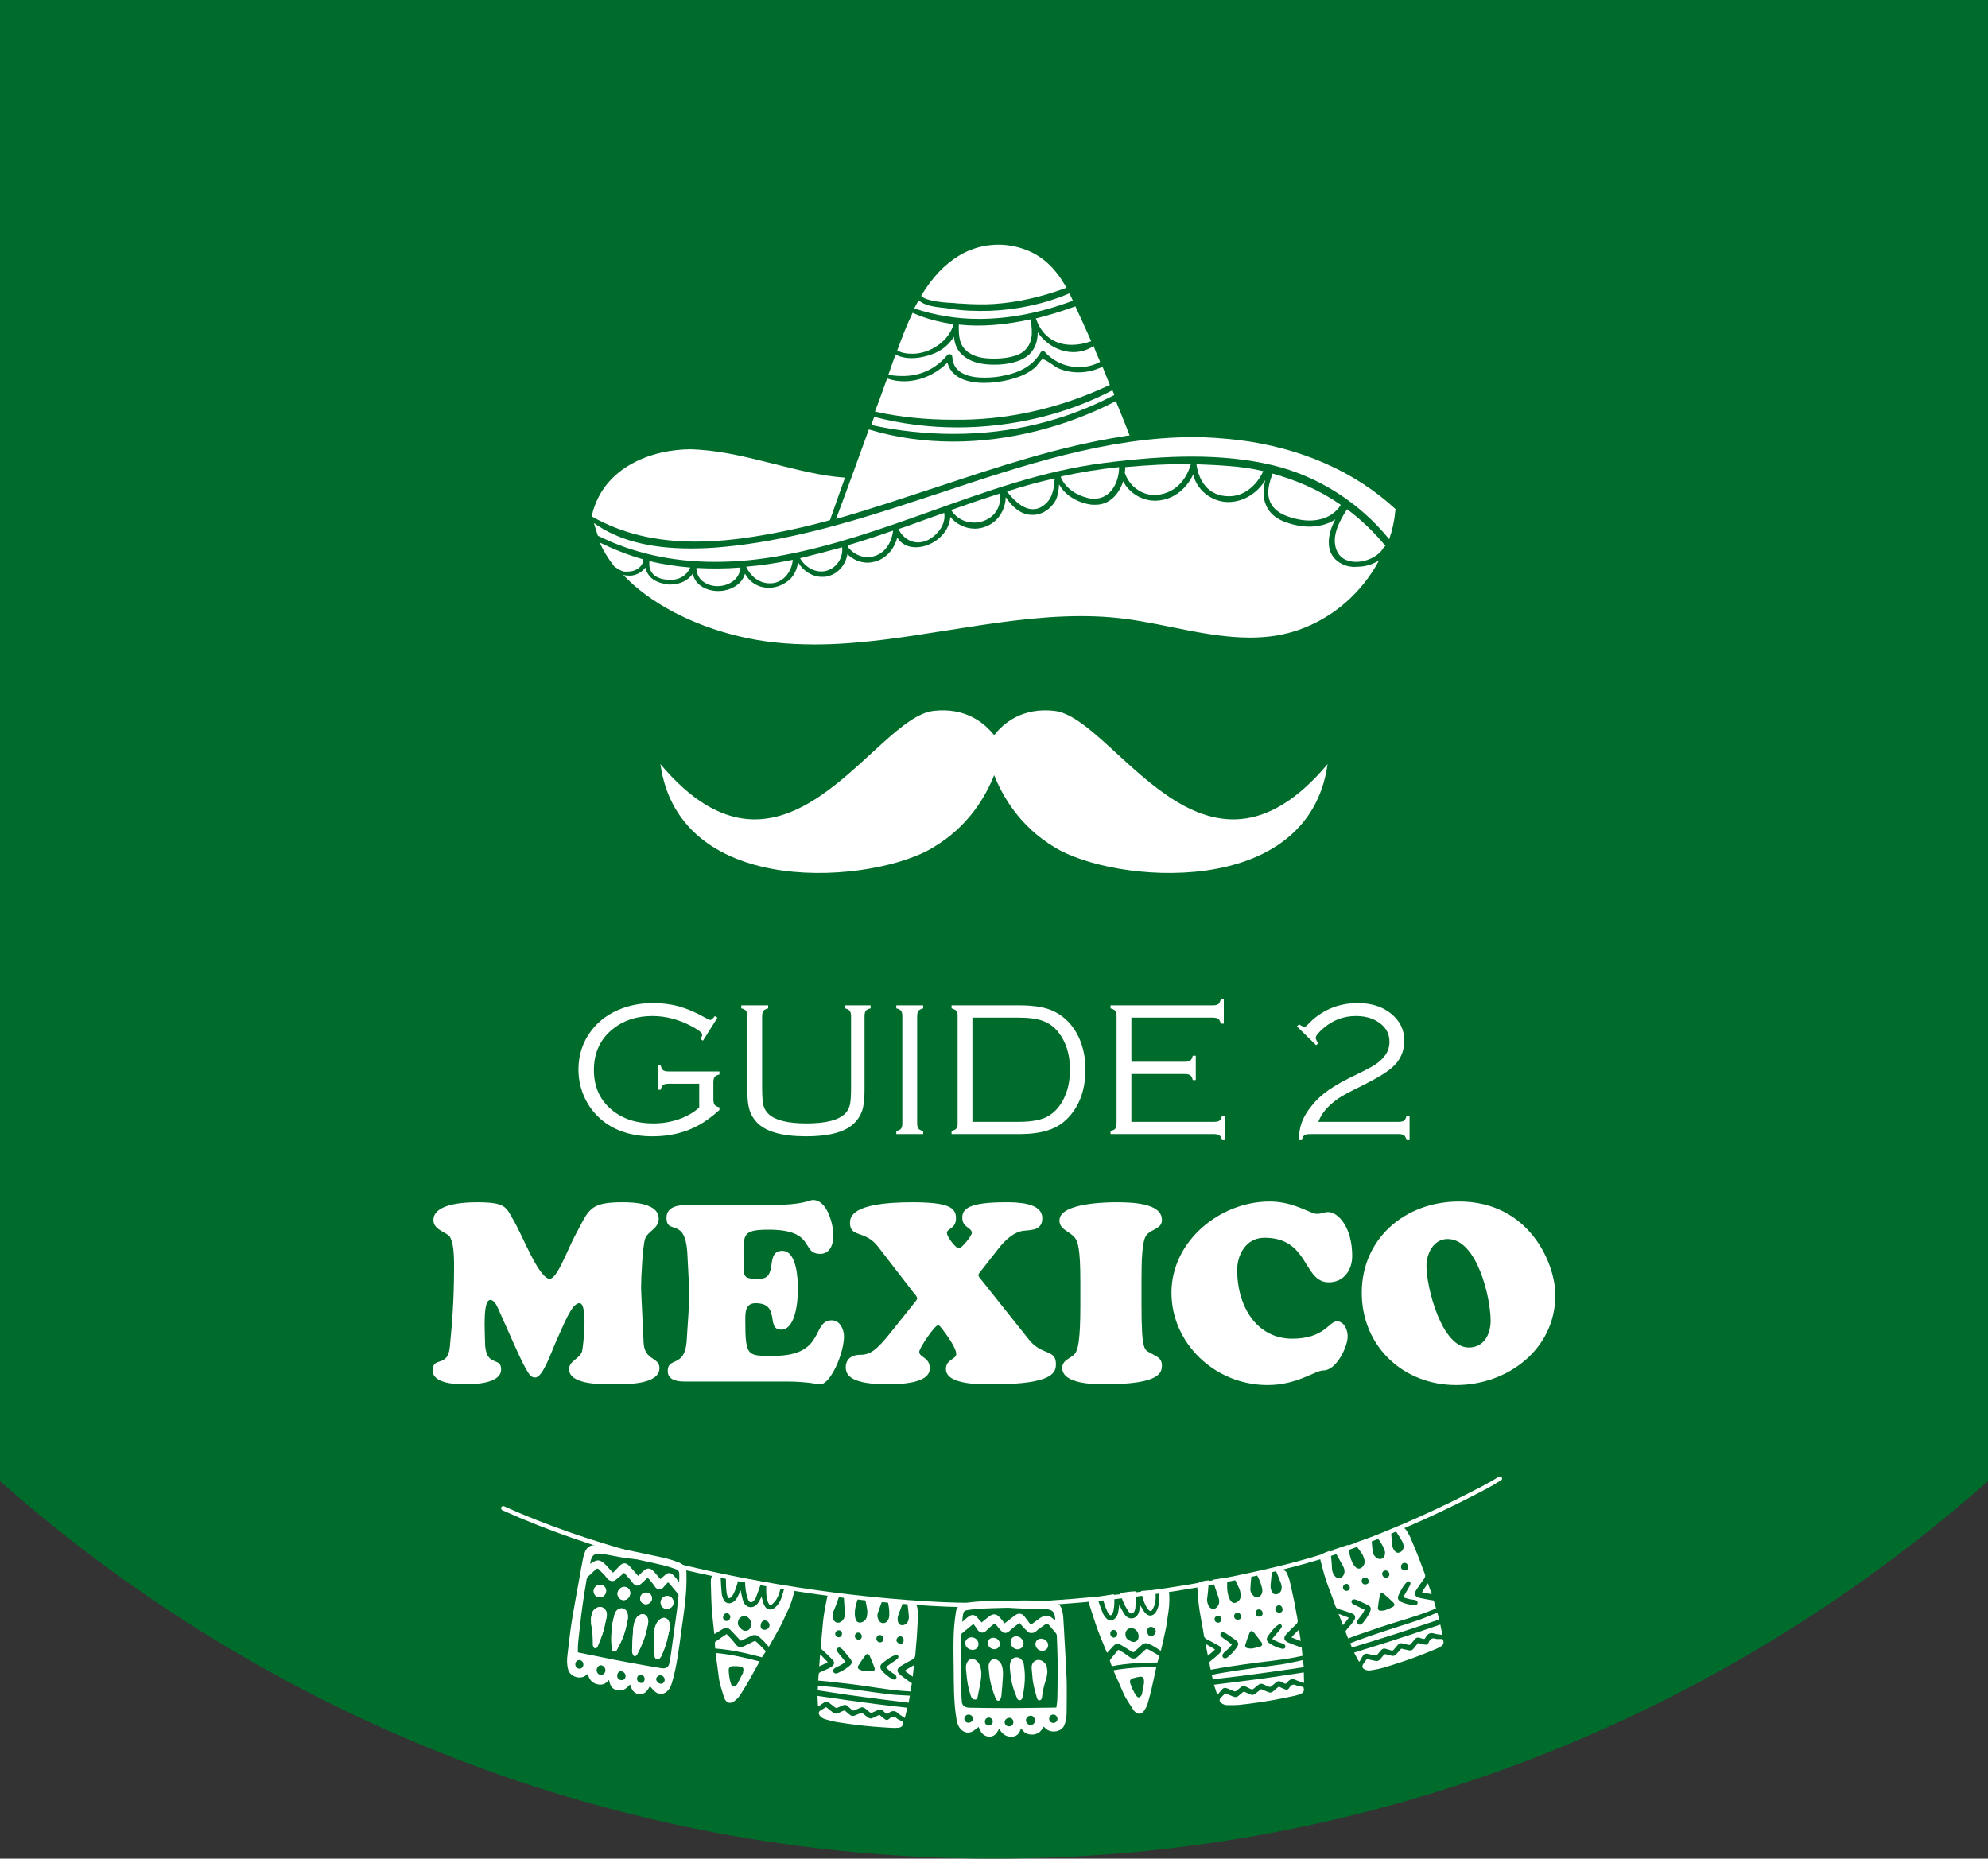 <?xml version="1.0" encoding="utf-8"?>
<!-- Generator: Adobe Illustrator 16.0.0, SVG Export Plug-In . SVG Version: 6.00 Build 0)  -->
<!DOCTYPE svg PUBLIC "-//W3C//DTD SVG 1.1//EN" "http://www.w3.org/Graphics/SVG/1.1/DTD/svg11.dtd">
<svg version="1.1" id="Calque_1" xmlns="http://www.w3.org/2000/svg" xmlns:xlink="http://www.w3.org/1999/xlink" x="0px" y="0px"
	 width="200px" height="187px" viewBox="0 0 200 187" enable-background="new 0 0 200 187" xml:space="preserve">
<rect x="0" y="0" width="200" height="187" fill="#333333" stroke="none"/>
<g>
	<path fill="#006C2B" d="M0,0v149.022C26.773,172.678,61.74,187,100,187s73.228-14.322,100-37.978V0H0z"/>
</g>
<g>
	<g>
		<path fill="#FFFFFF" d="M106.081,71.525c-3.219-0.372-5.137,1.238-6.065,2.445c-0.959-1.207-2.848-2.817-6.097-2.445
			c-6.066,0.681-14.979,20.21-27.481,5.354c1.949,13.803,21.694,11.976,27.481,8.357c3.497-2.074,5.23-5.077,6.097-7.243
			c0.866,2.166,2.6,5.168,6.065,7.243c5.818,3.619,25.532,5.446,27.481-8.357C121.06,91.735,112.146,72.207,106.081,71.525z"/>
		<g>
			<path fill="#FFFFFF" d="M135.522,51.233c-0.854,1.304-1.588,2.812-1.058,4.116c0.407,1.018,1.385,1.181,1.954,1.181l0,0
				c1.142,0,2.323-0.611,2.771-1.426c0.041-0.082,0.123-0.123,0.204-0.163l0,0C138.253,53.555,136.949,52.293,135.522,51.233z"/>
			<path fill="#FFFFFF" d="M129.82,52.048c0.652,0.204,1.304,0.326,1.914,0.326l0,0c0.979,0,2.323-0.285,3.138-1.548
				c0,0,0,0,0-0.041c-2.037-1.426-4.358-2.444-6.846-3.137c-0.324,0.896-0.65,1.915-0.243,2.852
				C128.109,51.233,128.761,51.723,129.82,52.048z"/>
			<path fill="#FFFFFF" d="M123.628,49.93h0.041c1.385,0,2.689-0.937,3.422-2.526c-1.182-0.285-2.403-0.448-3.626-0.53
				c-0.978-0.082-2.037-0.122-3.096-0.163l0,0C120.572,48.3,121.51,49.93,123.628,49.93z"/>
			<path fill="#FFFFFF" d="M116.173,49.808L116.173,49.808c0.122,0,0.285,0,0.406-0.041c1.55-0.204,2.73-1.345,3.22-3.056
				c-2.2-0.041-4.399,0.082-6.599,0.286c0,0.203,0,0.367-0.042,0.57C113.606,48.912,114.829,49.808,116.173,49.808z"/>
			<path fill="#FFFFFF" d="M109.41,50.093c0.245,0.082,0.489,0.082,0.692,0.082c1.589,0,2.445-1.548,2.486-3.097c0,0,0,0,0-0.041
				c0,0,0,0,0-0.041c-1.996,0.203-3.952,0.529-5.826,0.937c0,0.041-0.04,0.041-0.04,0.082
				C107.129,48.993,108.106,49.767,109.41,50.093z"/>
			<path fill="#FFFFFF" d="M103.911,51.233L103.911,51.233c0.447,0,0.855-0.162,1.262-0.529c0.53-0.448,0.775-1.1,0.897-2.037
				v-0.123c0-0.163,0.04-0.285,0.04-0.408l0,0c-0.081,0-0.122,0.042-0.202,0.042c-1.427,0.325-2.935,0.733-4.604,1.263
				C101.833,50.134,102.811,51.233,103.911,51.233z"/>
			<path fill="#FFFFFF" d="M98.004,52.578L98.004,52.578c0.773,0,1.549-0.326,2.037-0.896c0.448-0.53,0.652-1.222,0.569-2.037
				c-1.792,0.57-3.544,1.181-4.929,1.67C96.212,52.13,97.026,52.578,98.004,52.578z"/>
			<path fill="#FFFFFF" d="M90.427,53.312c0.408,0.773,1.141,1.262,1.915,1.262l0,0c0.325,0,0.692-0.082,1.018-0.244
				c0.937-0.489,1.834-1.548,1.63-2.729c-0.651,0.244-1.304,0.448-1.955,0.692c-0.896,0.326-1.752,0.652-2.648,0.937v0.041
				C90.427,53.271,90.427,53.271,90.427,53.312L90.427,53.312z"/>
			<path fill="#FFFFFF" d="M87.942,55.959c1.262-0.367,1.792-1.589,1.914-2.567c-0.04,0-0.122,0.042-0.163,0.042l-0.122,0.04
				c-1.508,0.529-2.893,0.978-4.278,1.385c0,0.041,0,0.122,0,0.163C85.945,55.877,87.005,56.245,87.942,55.959z"/>
			<path fill="#FFFFFF" d="M82.972,57.467c1.1-0.204,1.874-1.263,1.752-2.404c-1.467,0.408-2.893,0.774-4.237,1.101
				C81.017,57.1,82.034,57.63,82.972,57.467z"/>
			<path fill="#FFFFFF" d="M77.432,58.688L77.432,58.688c0.041,0,0.081,0,0.162,0c1.304-0.082,2.077-1.263,2.159-2.363
				c-1.63,0.326-3.177,0.57-4.685,0.692C75.558,58.078,76.453,58.688,77.432,58.688z"/>
			<path fill="#FFFFFF" d="M72.177,58.974c1.018,0,2.198-0.571,2.321-1.875c-1.548,0.123-3.015,0.123-4.44,0.042
				c0,0.489,0.203,0.896,0.488,1.222C70.954,58.729,71.524,58.974,72.177,58.974z"/>
			<path fill="#FFFFFF" d="M65.861,57.915c0.285,0.204,0.693,0.367,1.264,0.407c1.059,0.122,1.914-0.326,2.321-1.222
				c-1.426-0.122-2.811-0.325-4.114-0.651C65.292,56.978,65.332,57.467,65.861,57.915z"/>
			<path fill="#FFFFFF" d="M63.214,57.507c0.692,0,1.467-0.448,1.508-1.222c-1.55-0.448-3.015-1.019-4.401-1.711
				c0.368,0.815,0.856,1.63,1.468,2.404c0.326,0.244,0.651,0.448,0.977,0.529C62.969,57.507,63.091,57.507,63.214,57.507z"/>
			<path fill="#FFFFFF" d="M95.926,43.656c5.785,0,11.162-1.304,16.092-3.87c0.04,0,0.04,0,0.082-0.041
				c-0.042-0.082-0.042-0.163-0.082-0.245c-0.04-0.081-0.081-0.162-0.081-0.244l0,0c-4.686,2.445-10.104,3.748-15.644,3.748
				c-2.852,0-5.662-0.367-8.351-1.06c-0.082,0.285-0.205,0.53-0.286,0.814C90.386,43.371,93.197,43.656,95.926,43.656L95.926,43.656
				z"/>
			<path fill="#FFFFFF" d="M96.456,32.657c0,0.041,0,0.041,0,0.082v0.041c0,0,0,0,0,0.04c0,1.019,0.041,1.956,0.938,2.608
				c0.773,0.57,1.752,0.651,2.525,0.651c0.04,0,0.081,0,0.163,0c0.611,0,2.077-0.082,2.851-0.692
				c1.019-0.815,0.938-1.956,0.775-3.137c0-0.041,0-0.082,0-0.123C101.101,32.698,98.696,32.901,96.456,32.657z"/>
			<path fill="#FFFFFF" d="M104.196,32.046c0.04,0.041,0.04,0.082,0.081,0.163c0.611,1.629,1.874,2.485,3.545,2.485l0,0
				c0.651,0,1.303-0.123,1.955-0.367c-0.571-1.304-1.1-2.444-1.59-3.503C106.845,31.313,105.5,31.72,104.196,32.046L104.196,32.046z
				"/>
			<path fill="#FFFFFF" d="M95.926,32.616L95.926,32.616c-1.466-0.203-2.852-0.57-4.114-1.141c-0.61,1.263-1.1,2.566-1.548,3.789
				c0.448,0.245,0.938,0.326,1.467,0.326C93.604,35.631,95.519,34.246,95.926,32.616z"/>
			<path fill="#FFFFFF" d="M134.545,56.448c-1.262-0.978-0.978-2.771-0.202-4.196c-0.856,0.57-1.834,0.733-2.608,0.733
				c-0.855,0-1.792-0.204-2.607-0.53c-0.896-0.366-1.507-0.937-1.791-1.711c-0.286-0.692-0.286-1.507-0.041-2.444
				c-0.896,1.467-2.444,2.322-4.034,2.201c-1.588-0.164-2.892-1.304-3.217-2.771c-0.774,1.629-2.159,2.607-3.789,2.648h-0.04
				c-1.346,0-2.608-0.774-3.219-1.956c-0.367,1.141-1.264,2.363-2.771,2.363c-0.123,0-0.204,0-0.326,0
				c-1.222-0.122-2.688-0.815-3.34-2.037c-0.041,0.122-0.041,0.244-0.041,0.366c-0.082,0.489-0.123,1.019-0.489,1.507
				c-0.407,0.57-1.019,1.018-1.711,1.141c-0.163,0.041-0.325,0.041-0.489,0.041c-1.182,0-2.077-0.896-2.647-1.792
				c-0.041,1.345-0.814,2.526-2.036,2.974c-0.327,0.123-0.693,0.204-1.06,0.204c-0.979,0-1.874-0.449-2.486-1.181
				c-0.04,0.651-0.324,1.303-0.813,1.833c-0.693,0.773-1.712,1.221-2.648,1.221c-0.814,0-1.467-0.325-1.874-0.978
				c-0.326,1.264-1.223,2.2-2.362,2.445c-0.204,0.041-0.407,0.082-0.611,0.082c-0.774,0-1.508-0.326-2.037-0.855
				c-0.204,1.1-0.938,1.955-1.915,2.2c-0.203,0.082-0.447,0.082-0.651,0.082c-0.978,0-1.915-0.611-2.403-1.466
				c-0.082,0.611-0.326,1.181-0.733,1.629c-0.57,0.57-1.386,0.937-2.2,0.937c-1.06,0-1.914-0.53-2.403-1.426
				c-0.325,1.182-1.589,1.752-2.688,1.752c-1.101,0-2.322-0.53-2.567-1.752c-0.447,0.692-1.303,1.1-2.281,1.1
				c-0.122,0-0.243,0-0.366-0.041c-1.182-0.163-1.914-0.733-2.118-1.67c-0.326,0.449-0.896,0.774-1.467,0.815
				c-0.286,0-0.529,0-0.774-0.082c2.648,2.811,6.886,5.052,11.691,6.192c2.363,0.57,4.849,0.815,7.619,0.815
				c4.44,0,8.962-0.733,13.321-1.426c4.399-0.692,8.962-1.426,13.444-1.426c1.018,0,2.036,0.041,3.014,0.122
				c1.996,0.163,4.074,0.571,6.07,0.978c2.606,0.53,5.295,1.06,7.903,1.06c1.792,0,3.38-0.245,4.888-0.774
				c3.423-1.182,6.355-3.708,8.107-7.007c-0.611,0.408-1.386,0.651-2.16,0.651C135.809,57.1,135.116,56.896,134.545,56.448z"/>
			<path fill="#FFFFFF" d="M111.57,38.768c0.041,0,0.041,0,0.081-0.041c-0.244-0.611-0.488-1.222-0.734-1.833
				c-0.732,0.367-1.588,0.571-2.403,0.571c-0.691,0-1.385-0.123-2.036-0.408c-0.204-0.082-0.407-0.245-0.652-0.408
				c-0.325-0.203-0.691-0.489-0.896-0.489c-0.041,0-0.041,0-0.082,0c-0.121,0.082-0.245,0.245-0.366,0.408
				c-0.123,0.123-0.204,0.286-0.285,0.367c-0.245,0.203-0.529,0.407-0.896,0.611c-0.855,0.489-2.567,0.978-4.277,0.978
				c-2.078,0-3.381-0.733-3.707-2.037c-1.182,1.182-2.771,1.875-4.359,1.875c-0.57,0-1.14-0.082-1.711-0.286
				c-0.366,1.018-0.732,2.037-1.1,3.015l-0.123,0.326c2.608,0.571,5.256,0.815,7.822,0.815
				C101.222,42.312,106.519,41.131,111.57,38.768z"/>
			<path fill="#FFFFFF" d="M95.315,35.712c0.041-0.041,0.122-0.081,0.203-0.081c0.163,0,0.286,0.122,0.286,0.285
				c0.081,1.711,1.792,2.078,3.218,2.078c0.774,0,1.507-0.082,1.956-0.204c1.751-0.325,3.015-1.1,3.706-2.322
				c0.082-0.163,0.326-0.204,0.449-0.04c0.896,0.977,2.117,1.507,3.422,1.507l0,0c0.732,0,1.466-0.164,2.118-0.53l-0.081-0.204
				c-0.204-0.448-0.408-0.937-0.571-1.385c-0.611,0.407-1.303,0.611-2.037,0.611c-1.386,0-2.771-0.774-3.585-1.997
				c0,0.693-0.163,1.548-0.815,2.2c-0.937,0.896-2.564,1.059-3.462,1.059c-0.081,0-0.122,0-0.203,0
				c-1.345,0-2.363-0.326-3.056-0.937c-0.53-0.449-0.814-1.059-0.896-1.875c-0.448,0.734-1.099,1.304-1.955,1.671
				c-0.693,0.285-1.548,0.489-2.281,0.489c-0.652,0-1.182-0.123-1.63-0.367c-0.081,0.244-0.203,0.529-0.284,0.774
				c-0.164,0.407-0.286,0.855-0.449,1.262c0.449,0.082,0.896,0.123,1.304,0.123C92.545,37.872,94.134,37.138,95.315,35.712z"/>
			<path fill="#FFFFFF" d="M107.944,30.254c-0.082-0.123-0.122-0.286-0.204-0.408c-0.041-0.122-0.081-0.204-0.163-0.326
				c-2.484,1.06-5.174,1.63-7.943,1.752c-1.386,0.041-2.729,0-4.034-0.204c-0.162-0.041-0.324-0.041-0.528-0.082
				c-0.896-0.082-2.037-0.204-2.648-0.774c-0.163,0.286-0.325,0.571-0.448,0.815c2.037,0.693,4.237,1.06,6.478,1.06
				C101.467,32.087,104.562,31.516,107.944,30.254z"/>
			<path fill="#FFFFFF" d="M124.564,44.267c-1.466-0.163-2.974-0.285-4.48-0.285c-8.677,0-17.19,2.852-25.421,5.581
				c-1.507,0.489-3.096,1.019-4.604,1.507c-5.092,1.629-11.121,3.381-17.231,3.952c-1.222,0.122-2.282,0.163-3.341,0.163
				c-4.155,0-7.373-0.855-9.736-2.566c0.122,0.448,0.245,0.855,0.407,1.304h0.041c3.422,1.711,7.374,2.607,11.732,2.607
				c2.159,0,4.44-0.204,6.763-0.652c5.133-0.937,10.144-2.729,14.951-4.44c5.581-1.996,11.324-4.074,17.354-4.848
				c3.503-0.448,6.314-0.651,8.92-0.651c3.016,0,5.663,0.285,8.067,0.855c4.604,1.1,8.758,3.748,11.772,7.456
				c0.326-0.937,0.53-1.874,0.611-2.811c0-0.082,0.04-0.122,0.082-0.163C136.338,47.445,130.839,45.042,124.564,44.267z"/>
			<path fill="#FFFFFF" d="M94.419,48.952c6.029-1.996,12.221-4.074,18.617-5.051c0.204-0.041,0.407-0.082,0.61-0.082
				c-0.446-1.181-0.937-2.363-1.385-3.463c-5.011,2.607-10.836,4.074-16.336,4.074c-2.974,0-5.825-0.407-8.514-1.222
				c-1.06,2.892-2.159,5.988-3.3,9.003C87.575,51.233,91.038,50.052,94.419,48.952z"/>
			<path fill="#FFFFFF" d="M96.619,30.539c1.141,0.082,2.321,0.123,3.463,0.041c2.321-0.163,4.685-0.693,7.21-1.629
				c-1.141-2.037-2.525-3.3-4.359-3.911c-2.118-0.733-4.48-0.489-6.396,0.652c-1.507,0.896-2.77,2.241-3.87,4.074
				c0.53,0.57,2.485,0.692,3.422,0.733C96.293,30.539,96.497,30.539,96.619,30.539z"/>
			<path fill="#FFFFFF" d="M69.977,54.492c2.403,0,4.97-0.285,8.106-0.896c1.711-0.326,3.504-0.733,5.418-1.263
				c0.53-1.548,1.061-3.015,1.508-4.277c-2.444-0.163-4.849-0.814-7.17-1.385c-2.444-0.611-4.971-1.263-7.537-1.425
				c-0.244,0-0.529-0.042-0.774-0.042c-3.91,0-8.839,1.752-9.98,6.641c0,0.041,0,0.082,0,0.122
				C62.562,53.678,65.983,54.492,69.977,54.492L69.977,54.492z"/>
		</g>
	</g>
	<g>
		<path fill="#FFFFFF" d="M50.213,131.878c-0.152-0.329-0.431-1.089-0.887-1.089c-0.785,0-0.532,3.343-0.532,4.178
			c0,2.71,1.621,1.444,1.621,2.812c0,1.443-2.71,1.494-3.697,1.494c-0.886,0-3.19-0.076-3.19-1.393c0-1.443,1.519-0.254,1.722-2.329
			c0.202-2.128,0.431-4.483,0.431-8.155c0-1.52-0.102-2.305-0.38-2.887c-0.254-0.532-1.697-0.709-1.697-1.747
			c0-1.443,2.355-1.798,4.381-1.798c2.964,0,2.913,0.506,3.673,1.798c0.886,1.493,2.456,5.647,3.57,5.9
			c0.785,0.177,1.823-2.887,2.735-4.559c1.291-2.381,1.316-3.14,4.659-3.14c1.114,0,3.647,0.075,3.647,1.671
			c0,1.013-1.14,1.216-1.394,2.076c-0.203,0.71-0.38,3.698-0.38,4.837c0,0.38,0.152,3.166,0.254,5.521
			c0.075,1.849,1.595,1.444,1.595,2.583c0,1.697-3.47,1.621-4.584,1.621c-1.038,0-4.507,0.102-4.507-1.52
			c0-0.886,1.14-1.038,1.316-1.848c0.102-0.431,0.607-4.787-0.278-4.787c-0.785,0-1.596,2.229-2.203,3.52
			c-0.558,1.166-1.469,4.053-2.279,3.951c-0.405-0.051-0.607,0-2.127-3.419L50.213,131.878z"/>
		<path fill="#FFFFFF" d="M77.512,121.242c3.394,0,3.875-0.507,4.28-0.507c1.443,0,2.051,2.482,2.051,3.596
			c0,0.836-0.329,1.824-1.316,1.824c-2,0-0.38-2.432-5.191-2.432c-2.811,0-2.532,0.507-2.532,3.419c0,1.469,0.076,1.52,1.621,1.52
			c1.924,0,0.48-2.811,2.278-2.811c1.469,0,1.57,2.861,1.57,3.849c0,1.038-0.178,4.077-1.696,4.077c-1.57,0,0-2.659-2.559-2.659
			c-1.063,0-1.038,0.962-1.038,1.773c0,3.696,0.254,3.52,2.913,3.52c5.191,0,3.723-3.57,5.799-3.57c0.811,0,1.216,0.911,1.216,1.62
			c0,1.723-1.368,4.812-2.381,4.812c-0.178,0-0.582-0.076-1.114-0.151c-0.557-0.051-1.267-0.127-2.127-0.127H68.877
			c-1.672,0-1.697-0.76-1.697-1.089c0-1.393,1.723-0.279,1.899-2.963c0.304-4.609,0.329-4.153,0.076-8.737
			c-0.177-3.875-2.102-1.874-2.102-3.672c0-1.544,2.127-1.291,3.165-1.291H77.512z"/>
		<path fill="#FFFFFF" d="M98.784,127.751c-0.075,0.075-0.354,0.404-0.354,0.531c0,0.178,0.253,0.431,0.354,0.557l4.736,5.951
			c1.292,1.621,2.708,0.938,2.708,2.431c0,0.761-0.076,2.052-6.279,2.052c-1.063,0-4.786,0.127-4.786-1.545
			c0-0.962,1.038-0.962,1.038-1.493c0-0.658-1.038-2.026-1.418-2.533c-0.126-0.126-0.228-0.354-0.43-0.354
			c-0.33,0-1.875,2.305-1.875,2.659c0,0.582,1.064,0.532,1.064,1.671c0,0.71-0.634,1.596-4.229,1.596
			c-3.621,0-4.229-0.86-4.229-1.723c0-0.658,0.431-1.24,1.469-1.24c0.988,0,1.646-0.48,3.039-2.229l2.33-2.912
			c0.076-0.102,0.354-0.405,0.354-0.531c0-0.178-0.253-0.457-0.354-0.559l-3.596-4.658c-1.292-1.672-2.812-0.887-2.812-2.355
			c0-0.583,0.051-2.102,6.255-2.102c3.597,0,4.407,0.506,4.407,1.595c0,1.114-0.912,1.014-0.912,1.494
			c0,0.38,0.887,1.545,1.19,1.545c0.329,0,1.316-1.292,1.316-1.545c0-0.582-0.962-0.506-0.962-1.545c0-0.86,0.633-1.544,4.354-1.544
			c1.065,0,3.697,0,3.697,1.595c0,1.165-0.936,1.19-1.823,1.267c-0.986,0.076-1.925,0.962-2.507,1.697L98.784,127.751z"/>
		<path fill="#FFFFFF" d="M108.687,128.864c0-3.216-0.254-3.951-0.531-4.305c-0.582-0.734-1.57-0.811-1.57-1.772
			c0-1.823,5.166-1.823,5.672-1.823c1.52,0,4.635,0.05,4.635,1.772c0,0.911-0.962,0.86-1.544,1.519
			c-0.482,0.558-0.508,2.837-0.508,4.609v2.508c0,4.508,0.305,4.406,0.811,4.71c0.633,0.38,1.241,0.506,1.241,1.291
			c0,0.761-0.228,1.899-5.774,1.899c-1.063,0-4.253-0.025-4.253-1.646c0-0.81,0.859-0.937,1.266-1.417
			c0.303-0.354,0.557-1.292,0.557-4.837V128.864z"/>
		<path fill="#FFFFFF" d="M127.731,120.888c2.481,0,4.075,1.24,4.734,1.24c0.557,0,0.709-0.177,1.141-0.177
			c1.063,0,2.431,1.596,2.431,4.406c0,1.444-0.861,2.659-2.356,2.659c-2.608,0-1.95-4.482-6.457-4.482
			c-1.95,0-2.76,1.823-2.76,3.217c0,3.747,2.001,6.938,5.546,6.938c3.216,0,3.696-1.746,4.481-1.746c0.735,0,1.089,0.86,1.089,1.493
			c0,1.115-1.165,3.444-2.431,3.444c-0.86,0-2.634,1.469-5.621,1.469c-5.318,0-9.674-4.204-9.674-9.294
			C117.854,124.863,122.741,120.888,127.731,120.888z"/>
		<path fill="#FFFFFF" d="M136.998,130.055c0-5.369,4.281-9.167,9.801-9.167c6.989,0,9.674,6.153,9.674,9.42
			c0,5.445-4.811,9.041-9.977,9.041C141.152,139.349,136.998,135.449,136.998,130.055z M145.635,124.66
			c-1.419,0-2.128,1.47-2.128,2.71c0,2.152,1.52,8.206,4.255,8.206c1.544,0,2.202-1.343,2.202-2.71
			C149.964,130.562,148.597,124.66,145.635,124.66z"/>
	</g>
	<g>
		<path fill="#FFFFFF" d="M72.177,102.396l-1.456,2.314l-0.246-0.17c0.113-0.189,0.17-0.33,0.17-0.425
			c0-0.196-0.338-0.473-1.015-0.832c-1.302-0.705-2.636-1.059-4.001-1.059c-1.587,0-2.924,0.445-4.011,1.336
			c-1.246,1.012-1.869,2.377-1.869,4.096c0,1.674,0.595,3.007,1.784,3.999c1.094,0.916,2.491,1.374,4.192,1.374
			c0.898,0,1.754-0.141,2.566-0.421c0.813-0.282,1.497-0.676,2.054-1.183v-2.39h-3.064c-0.266,0-0.453,0.041-0.564,0.123
			c-0.11,0.082-0.193,0.243-0.251,0.484h-0.304v-2.448h0.304c0.058,0.241,0.141,0.401,0.251,0.484
			c0.111,0.082,0.299,0.123,0.564,0.123h5.095v0.304c-0.24,0.063-0.401,0.148-0.483,0.256c-0.083,0.108-0.124,0.294-0.124,0.56
			v1.679c0,0.266,0.041,0.453,0.124,0.561c0.082,0.107,0.243,0.192,0.483,0.256v0.266c-0.715,0.639-1.389,1.136-2.021,1.489
			c-1.373,0.772-2.938,1.157-4.696,1.157c-2.163,0-3.911-0.585-5.245-1.755c-0.658-0.575-1.18-1.265-1.565-2.067
			c-0.437-0.917-0.654-1.885-0.654-2.903c0-1.461,0.427-2.758,1.28-3.89c0.79-1.044,1.853-1.806,3.188-2.286
			c0.941-0.335,1.954-0.502,3.035-0.502c0.949,0,1.828,0.113,2.638,0.341s1.682,0.604,2.618,1.129
			c0.271,0.151,0.439,0.228,0.502,0.228c0.102,0,0.257-0.132,0.466-0.398L72.177,102.396z"/>
		<path fill="#FFFFFF" d="M76.673,102.272v7.162c0,0.847,0.045,1.443,0.133,1.788c0.089,0.345,0.272,0.644,0.551,0.896
			c0.677,0.606,1.938,0.91,3.785,0.91c2.011,0,3.33-0.357,3.955-1.071c0.209-0.24,0.349-0.526,0.418-0.858
			c0.069-0.333,0.104-0.887,0.104-1.665v-7.162c0-0.26-0.041-0.444-0.123-0.556c-0.083-0.11-0.244-0.197-0.484-0.261v-0.303h2.571
			v0.303c-0.241,0.057-0.402,0.142-0.484,0.252s-0.123,0.299-0.123,0.564v7.456c0,0.917-0.089,1.616-0.266,2.097
			c-0.329,0.859-0.947,1.492-1.854,1.897c-0.908,0.404-2.165,0.606-3.771,0.606c-2.403,0-4.048-0.464-4.934-1.395
			c-0.36-0.373-0.612-0.798-0.754-1.275c-0.143-0.478-0.214-1.121-0.214-1.931v-7.456c0-0.266-0.041-0.454-0.123-0.564
			s-0.243-0.195-0.483-0.252v-0.303h2.703v0.303c-0.24,0.063-0.401,0.15-0.483,0.261C76.715,101.828,76.673,102.013,76.673,102.272z
			"/>
		<path fill="#FFFFFF" d="M90.779,112.982v-10.71c0-0.266-0.041-0.454-0.123-0.564s-0.243-0.195-0.483-0.252v-0.303h2.703v0.303
			c-0.24,0.063-0.401,0.148-0.483,0.257c-0.082,0.106-0.124,0.294-0.124,0.56v10.71c0,0.266,0.04,0.452,0.118,0.56
			c0.08,0.108,0.242,0.193,0.489,0.256v0.304h-2.703v-0.304c0.246-0.063,0.409-0.147,0.488-0.256
			C90.739,113.435,90.779,113.248,90.779,112.982z"/>
		<path fill="#FFFFFF" d="M96.339,113.115V102.14c0-0.19-0.045-0.335-0.133-0.438c-0.089-0.101-0.247-0.183-0.475-0.246v-0.303
			h6.831c1.549,0,2.735,0.215,3.557,0.645c1.038,0.538,1.827,1.366,2.371,2.485c0.475,0.98,0.711,2.094,0.711,3.339
			c0,1.474-0.319,2.746-0.958,3.814c-0.575,0.948-1.304,1.629-2.186,2.044c-0.884,0.414-2.048,0.621-3.495,0.621h-6.831v-0.304
			c0.228-0.063,0.386-0.146,0.475-0.247C96.294,113.45,96.339,113.305,96.339,113.115z M97.828,112.868h4.676
			c1.373,0,2.391-0.211,3.055-0.636c0.785-0.505,1.36-1.28,1.727-2.323c0.241-0.696,0.361-1.458,0.361-2.287
			c0-1.504-0.383-2.751-1.148-3.737c-0.424-0.544-0.939-0.93-1.545-1.157c-0.607-0.228-1.424-0.342-2.449-0.342h-4.676V112.868z"/>
		<path fill="#FFFFFF" d="M113.821,108.059v4.81h8.302c0.266,0,0.454-0.041,0.564-0.123s0.194-0.243,0.25-0.483h0.305v2.446h-0.305
			c-0.063-0.24-0.148-0.4-0.259-0.483c-0.111-0.082-0.3-0.123-0.564-0.123h-10.389v-0.304c0.247-0.063,0.408-0.147,0.488-0.256
			c0.08-0.107,0.118-0.294,0.118-0.56v-10.71c0-0.266-0.04-0.453-0.123-0.56c-0.082-0.108-0.243-0.193-0.483-0.257v-0.303H122
			c0.265,0,0.452-0.041,0.559-0.122c0.107-0.08,0.192-0.243,0.256-0.486h0.305v2.448h-0.305c-0.057-0.237-0.14-0.398-0.25-0.481
			c-0.111-0.083-0.3-0.126-0.564-0.126h-8.179v4.44h5.36c0.267,0,0.453-0.042,0.563-0.123c0.111-0.083,0.196-0.244,0.252-0.484
			h0.304v2.447h-0.304c-0.056-0.24-0.141-0.401-0.252-0.484c-0.11-0.081-0.297-0.123-0.563-0.123H113.821z"/>
		<path fill="#FFFFFF" d="M132.416,105.165l-1.947-1.896l0.22-0.209c0.247,0.165,0.432,0.246,0.559,0.246
			c0.071,0,0.162-0.06,0.276-0.18c1.378-1.467,3.072-2.2,5.084-2.2c1.348,0,2.454,0.347,3.319,1.044
			c0.9,0.714,1.348,1.629,1.348,2.742c0,1.101-0.426,2.016-1.28,2.742c-0.588,0.5-1.562,1.085-2.922,1.756
			c-1.038,0.512-1.751,0.885-2.139,1.119c-0.389,0.232-0.776,0.53-1.163,0.891c-0.537,0.498-0.916,1.048-1.138,1.648h8.055
			c0.265,0,0.453-0.041,0.563-0.123s0.194-0.243,0.252-0.483h0.304v2.446h-0.304c-0.058-0.24-0.142-0.4-0.252-0.483
			c-0.11-0.082-0.299-0.123-0.563-0.123h-8.899c-0.265,0-0.454,0.041-0.564,0.123c-0.11,0.083-0.194,0.243-0.25,0.483h-0.305
			c0.007-0.676,0.105-1.272,0.294-1.788c0.19-0.516,0.506-1.051,0.948-1.608c0.488-0.619,1.076-1.17,1.765-1.65
			c0.689-0.48,1.656-1.016,2.902-1.604c0.746-0.36,1.292-0.647,1.637-0.861c0.345-0.215,0.651-0.465,0.916-0.748
			c0.437-0.468,0.654-1.011,0.654-1.629c0-0.688-0.252-1.257-0.758-1.704c-0.664-0.594-1.534-0.891-2.61-0.891
			c-1.214,0-2.291,0.397-3.234,1.191c-0.544,0.467-0.816,0.801-0.816,1.002c0,0.146,0.086,0.322,0.258,0.53L132.416,105.165z"/>
	</g>
</g>
<g>
	<g>
		<g>
			<g>
				<path fill="#FFFFFF" d="M50.546,151.954c9.31,4.194,19.452,6.567,29.507,8.137c4.548,0.708,9.133,1.228,13.729,1.49
					c4.212,0.241,8.397,0.129,12.604-0.162c6.277-0.434,12.528-1.284,18.684-2.589c2.921-0.618,5.83-1.324,8.675-2.233
					c2.668-0.853,5.28-1.873,7.852-2.981c2.109-0.909,4.188-1.889,6.233-2.933c1.08-0.551,2.18-1.101,3.199-1.759
					c0.235-0.151-0.043-0.485-0.275-0.335c-1.051,0.679-2.191,1.234-3.305,1.802c-2.075,1.056-4.188,2.038-6.326,2.957
					c-2.581,1.107-5.208,2.11-7.887,2.958c-2.94,0.932-5.961,1.627-8.979,2.252c-6.16,1.275-12.416,2.075-18.691,2.484
					c-4.169,0.271-8.308,0.325-12.478,0.063c-9.853-0.617-19.718-2.27-29.231-4.903c-4.483-1.241-8.909-2.74-13.154-4.652
					C50.446,151.434,50.292,151.84,50.546,151.954L50.546,151.954z"/>
			</g>
		</g>
	</g>
	<g>
		<g>
			<g>
				<g>
					<path fill-rule="evenodd" clip-rule="evenodd" fill="#FFFFFF" d="M74.521,159.995c0.022,0.138,0.034,0.255,0.061,0.367
						c0.065,0.268,0.113,0.544,0.213,0.799c0.234,0.599,0.915,0.729,1.357,0.258c0.157-0.169,0.255-0.395,0.377-0.596
						c0.027-0.045,0.042-0.098,0.082-0.196c0.027,0.094,0.04,0.142,0.054,0.188c0.072,0.232,0.117,0.478,0.223,0.694
						c0.238,0.485,0.678,0.563,1.092,0.22c0.274-0.228,0.467-0.52,0.592-0.844c0.121-0.314,0.209-0.643,0.297-0.97
						c0.056-0.208,0.083-0.255,0.298-0.261c0.14-0.004,0.284,0.007,0.42,0.039c0.193,0.045,0.294,0.179,0.296,0.377
						c0.001,0.108-0.015,0.221-0.041,0.327c-0.161,0.67-0.409,1.308-0.714,1.926c-0.207,0.416-0.378,0.85-0.597,1.26
						c-0.356,0.667-0.738,1.32-1.11,1.979c-0.022,0.04-0.053,0.076-0.087,0.123c-0.188-0.212-0.363-0.421-0.551-0.616
						c-0.143-0.146-0.298-0.282-0.458-0.409c-0.208-0.165-0.447-0.198-0.69-0.089c-0.267,0.117-0.528,0.25-0.791,0.375
						c-0.366,0.175-0.292,0.181-0.567-0.111c-0.255-0.269-0.499-0.55-0.761-0.81c-0.3-0.299-0.48-0.313-0.841-0.099
						c-0.258,0.154-0.513,0.311-0.771,0.465c-0.005,0.003-0.016,0-0.023,0c-0.008-0.012-0.021-0.023-0.022-0.036
						c-0.131-1.191-0.282-2.38-0.303-3.581c-0.008-0.487-0.028-0.976-0.041-1.463c-0.003-0.143-0.003-0.285,0.011-0.426
						c0.026-0.245,0.143-0.356,0.383-0.363c0.134-0.004,0.269,0.006,0.4,0.029c0.149,0.025,0.19,0.109,0.198,0.265
						c0.026,0.505,0.048,1.009,0.101,1.509c0.022,0.208,0.092,0.419,0.184,0.607c0.184,0.379,0.545,0.477,0.917,0.278
						c0.226-0.12,0.374-0.315,0.488-0.534C74.312,160.463,74.406,160.239,74.521,159.995z M74.278,163.027
						c-0.088,0.3-0.044,0.513,0.128,0.695c0.07,0.072,0.142,0.146,0.218,0.215c0.289,0.263,0.741,0.171,0.877-0.2
						c0.116-0.316,0.097-0.637-0.145-0.906c-0.164-0.181-0.37-0.269-0.614-0.214C74.489,162.675,74.344,162.855,74.278,163.027z
						 M77.053,163.054c-0.231-0.065-0.418,0.054-0.493,0.314c-0.089,0.313-0.016,0.521,0.212,0.592
						c0.253,0.078,0.558-0.075,0.63-0.319C77.473,163.399,77.312,163.128,77.053,163.054z M73.199,162.323
						c-0.196-0.049-0.387,0.077-0.442,0.29c-0.056,0.214,0.05,0.421,0.241,0.472c0.195,0.052,0.411-0.087,0.463-0.299
						C73.511,162.582,73.392,162.373,73.199,162.323z"/>
				</g>
			</g>
		</g>
		<g>
			<g>
				<g>
					<path fill-rule="evenodd" clip-rule="evenodd" fill="#FFFFFF" d="M72.002,166.312c1.509,0.136,2.948,0.471,4.414,0.853
						c-0.106,0.192-0.198,0.361-0.292,0.531c-0.53,0.965-1.061,1.929-1.665,2.852c-0.166,0.254-0.383,0.461-0.621,0.639
						c-0.341,0.255-0.713,0.157-0.912-0.219c-0.037-0.069-0.072-0.141-0.095-0.217c-0.195-0.664-0.438-1.316-0.519-2.012
						c-0.084-0.721-0.193-1.438-0.29-2.156C72.013,166.504,72.011,166.426,72.002,166.312z M74.771,168.274
						c-0.009-0.004-0.02-0.01-0.029-0.014c0.013-0.046,0.029-0.091,0.038-0.137c0.054-0.26-0.043-0.418-0.31-0.45
						c-0.249-0.032-0.502-0.052-0.752-0.038c-0.292,0.015-0.419,0.156-0.406,0.445c0.021,0.455,0.081,0.909,0.23,1.346
						c0.103,0.304,0.294,0.348,0.532,0.129c0.041-0.037,0.08-0.079,0.105-0.127C74.378,169.045,74.574,168.659,74.771,168.274z"/>
				</g>
			</g>
		</g>
		<g>
			<g>
				<g>
					<path fill-rule="evenodd" clip-rule="evenodd" fill="#FFFFFF" d="M77.05,166.143c-0.137,0.212-0.261,0.402-0.393,0.608
						c-1.542-0.415-3.092-0.767-4.702-0.889c-0.014-0.198-0.035-0.385-0.036-0.573c0-0.049,0.05-0.112,0.094-0.145
						c0.199-0.144,0.403-0.277,0.606-0.413c0.15-0.101,0.301-0.201,0.48-0.319c0.154,0.157,0.312,0.307,0.456,0.47
						c0.167,0.188,0.324,0.388,0.481,0.585c0.206,0.258,0.466,0.317,0.76,0.188c0.274-0.121,0.54-0.26,0.806-0.398
						c0.365-0.192,0.371-0.198,0.668,0.094C76.531,165.604,76.78,165.867,77.05,166.143z"/>
				</g>
			</g>
		</g>
		<g>
			<g>
				<g>
					<path fill-rule="evenodd" clip-rule="evenodd" fill="#FFFFFF" d="M74.96,158.879c0.56,0.037,1.084,0.12,1.637,0.248
						c-0.051,0.179-0.089,0.339-0.143,0.493c-0.135,0.387-0.272,0.772-0.423,1.153c-0.045,0.113-0.124,0.222-0.211,0.31
						c-0.199,0.197-0.447,0.15-0.545-0.107c-0.087-0.227-0.156-0.464-0.203-0.702C74.983,159.825,74.95,159.37,74.96,158.879z"/>
				</g>
			</g>
		</g>
		<g>
			<g>
				<g>
					<path fill-rule="evenodd" clip-rule="evenodd" fill="#FFFFFF" d="M77.109,159.239c0.511,0.109,0.99,0.153,1.465,0.325
						c-0.022,0.105-0.039,0.196-0.06,0.285c-0.09,0.379-0.2,0.751-0.411,1.079c-0.118,0.181-0.272,0.345-0.433,0.492
						c-0.132,0.121-0.23,0.088-0.329-0.065c-0.034-0.053-0.063-0.109-0.084-0.169C77.04,160.561,77.07,159.917,77.109,159.239z"/>
				</g>
			</g>
		</g>
		<g>
			<g>
				<g>
					<path fill-rule="evenodd" clip-rule="evenodd" fill="#FFFFFF" d="M73.027,158.671c0.438,0.049,0.834,0.093,1.244,0.138
						c0,0.06,0.009,0.115-0.002,0.166c-0.121,0.507-0.265,1.006-0.518,1.466c-0.063,0.113-0.155,0.22-0.256,0.303
						c-0.123,0.1-0.213,0.067-0.282-0.074c-0.027-0.056-0.049-0.116-0.063-0.177C73.018,159.903,73.041,159.307,73.027,158.671z"/>
				</g>
			</g>
		</g>
	</g>
	<g>
		<g>
			<g>
				<g>
					<path fill-rule="evenodd" clip-rule="evenodd" fill="#FFFFFF" d="M90.863,161.2c-0.139,0.365-0.274,0.708-0.401,1.053
						c-0.088,0.244-0.19,0.484-0.152,0.757c0.029,0.213,0.073,0.409,0.308,0.484c0.219,0.07,0.517-0.034,0.653-0.229
						c0.147-0.211,0.179-0.459,0.16-0.702c-0.035-0.445-0.099-0.887-0.153-1.346c0.245-0.032,0.496,0.035,0.731,0.141
						c0.176,0.08,0.264,0.253,0.284,0.44c0.029,0.274,0.061,0.55,0.051,0.824c-0.026,0.724-0.065,1.447-0.115,2.171
						c-0.041,0.59-0.11,1.177-0.152,1.767c-0.016,0.209-0.117,0.321-0.292,0.415c-0.39,0.207-0.779,0.417-1.153,0.651
						c-0.44,0.275-0.456,0.569-0.052,0.896c0.282,0.228,0.583,0.431,0.877,0.645c0.089,0.063,0.181,0.124,0.277,0.189
						c-0.045,0.271-0.089,0.533-0.138,0.825c-0.308-0.021-0.612-0.035-0.915-0.063c-1.628-0.142-3.236-0.445-4.856-0.648
						c-0.83-0.104-1.662-0.196-2.492-0.289c-0.329-0.037-0.659-0.061-1.018-0.092c0.018-0.245,0.026-0.479,0.058-0.709
						c0.006-0.052,0.086-0.105,0.145-0.134c0.235-0.111,0.478-0.208,0.712-0.319c0.156-0.075,0.314-0.152,0.454-0.253
						c0.27-0.192,0.303-0.445,0.071-0.685c-0.329-0.339-0.675-0.664-1.026-0.98c-0.129-0.117-0.189-0.226-0.163-0.405
						c0.049-0.336,0.07-0.675,0.104-1.013c0.063-0.659,0.106-1.321,0.197-1.977c0.085-0.623,0.221-1.238,0.335-1.857
						c0.005-0.031,0.017-0.062,0.025-0.092c0.062-0.243,0.209-0.371,0.47-0.377c0.268-0.006,0.531,0.016,0.82,0.074
						c-0.137,0.383-0.265,0.744-0.398,1.103c-0.083,0.221-0.181,0.437-0.265,0.656c-0.081,0.212-0.085,0.434-0.051,0.653
						c0.031,0.204,0.125,0.379,0.33,0.458c0.225,0.085,0.418,0.005,0.585-0.149c0.235-0.217,0.292-0.499,0.275-0.8
						c-0.033-0.62-0.076-1.239-0.115-1.878c0.497,0.061,0.993,0.119,1.521,0.184c-0.056,0.16-0.102,0.29-0.146,0.421
						c-0.151,0.451-0.27,0.91-0.259,1.39c0.005,0.179,0.033,0.363,0.09,0.531c0.1,0.288,0.342,0.386,0.629,0.285
						c0.279-0.097,0.444-0.304,0.5-0.581c0.042-0.206,0.061-0.426,0.035-0.633c-0.047-0.373-0.134-0.742-0.207-1.112
						c-0.012-0.061-0.03-0.12-0.049-0.194c0.605,0.072,1.195,0.141,1.818,0.214c-0.063,0.174-0.117,0.32-0.17,0.465
						c-0.113,0.312-0.238,0.619-0.333,0.936c-0.084,0.278-0.02,0.541,0.148,0.784c0.193,0.279,0.556,0.27,0.761,0.062
						c0.156-0.158,0.231-0.353,0.246-0.573c0.033-0.469-0.028-0.927-0.133-1.382c-0.012-0.053-0.019-0.107-0.032-0.178
						c0.275-0.039,0.512,0.104,0.769,0.111C90.319,161.143,90.569,161.175,90.863,161.2z M85.059,167.204
						c-0.266,0.211-0.542,0.374-0.839,0.503c-0.106,0.047-0.213,0.105-0.301,0.181c-0.103,0.088-0.121,0.245-0.067,0.348
						c0.054,0.104,0.187,0.157,0.328,0.129c0.038-0.009,0.076-0.023,0.111-0.039c0.431-0.185,0.826-0.428,1.184-0.73
						c0.259-0.22,0.283-0.426,0.07-0.697c-0.224-0.285-0.457-0.564-0.691-0.841c-0.076-0.089-0.165-0.171-0.261-0.238
						c-0.127-0.088-0.266-0.073-0.346,0.015c-0.081,0.088-0.086,0.228-0.003,0.351c0.066,0.097,0.145,0.186,0.219,0.277
						C84.659,166.706,84.856,166.95,85.059,167.204z M86.866,168.13c0.282,0.014,0.558,0.037,0.833,0.036
						c0.25-0.001,0.361-0.163,0.271-0.398c-0.146-0.384-0.301-0.764-0.467-1.139c-0.112-0.253-0.278-0.288-0.445-0.074
						c-0.255,0.329-0.485,0.68-0.708,1.031c-0.104,0.165-0.037,0.326,0.143,0.41C86.613,168.052,86.743,168.087,86.866,168.13z
						 M89.11,167.73c0.347-0.241,0.665-0.458,0.979-0.682c0.083-0.059,0.167-0.121,0.235-0.197c0.066-0.073,0.085-0.171,0.028-0.264
						c-0.058-0.094-0.15-0.106-0.25-0.076c-0.052,0.017-0.103,0.037-0.154,0.059c-0.453,0.186-0.829,0.487-1.2,0.793
						c-0.229,0.19-0.248,0.45-0.047,0.693c0.303,0.369,0.675,0.664,1.095,0.891c0.143,0.076,0.276,0.055,0.346-0.034
						c0.083-0.106,0.065-0.272-0.057-0.385c-0.08-0.074-0.177-0.13-0.27-0.189C89.564,168.177,89.336,167.987,89.11,167.73z
						 M90.906,165.108c0.037-0.249-0.077-0.437-0.285-0.468c-0.204-0.031-0.404,0.14-0.44,0.375
						c-0.022,0.143,0.175,0.349,0.36,0.374C90.736,165.417,90.877,165.309,90.906,165.108z M88.873,164.952
						c0.032-0.209-0.102-0.409-0.297-0.443c-0.197-0.037-0.372,0.095-0.402,0.302c-0.031,0.21,0.105,0.398,0.31,0.43
						C88.682,165.271,88.842,165.152,88.873,164.952z M86.4,164.266c-0.19-0.035-0.353,0.082-0.389,0.281
						c-0.04,0.212,0.08,0.371,0.311,0.414c0.2,0.037,0.339-0.06,0.371-0.257C86.726,164.494,86.598,164.301,86.4,164.266z
						 M84.313,164.727c0.18,0.036,0.345-0.075,0.386-0.261c0.047-0.21-0.064-0.399-0.255-0.435
						c-0.187-0.035-0.381,0.104-0.415,0.296C83.997,164.509,84.126,164.689,84.313,164.727z"/>
				</g>
			</g>
		</g>
		<g>
			<g>
				<g>
					<path fill-rule="evenodd" clip-rule="evenodd" fill="#FFFFFF" d="M83.109,171.762c0.235,0.183,0.455,0.35,0.67,0.521
						c0.187,0.149,0.379,0.173,0.592,0.061c0.14-0.073,0.29-0.126,0.43-0.198c0.105-0.053,0.185-0.05,0.276,0.034
						c0.132,0.124,0.283,0.229,0.417,0.349c0.154,0.139,0.316,0.159,0.502,0.078c0.231-0.101,0.465-0.194,0.701-0.292
						c0.205,0.159,0.404,0.312,0.599,0.471c0.182,0.146,0.36,0.156,0.567,0.04c0.197-0.111,0.411-0.193,0.614-0.286
						c0.171,0.141,0.321,0.268,0.475,0.391c0.192,0.152,0.333,0.174,0.508,0.008c0.267-0.254,0.507-0.292,0.785-0.026
						c0.083,0.078,0.203,0.119,0.308,0.173c0.098,0.05,0.199,0.093,0.3,0.14c0.031,0.372-0.114,0.573-0.477,0.611
						c-0.234,0.025-0.473,0.021-0.707,0.008c-0.629-0.035-1.259-0.076-1.887-0.13c-0.55-0.047-1.099-0.105-1.646-0.174
						c-0.656-0.083-1.313-0.169-1.965-0.28c-0.396-0.068-0.783-0.181-1.17-0.289c-0.198-0.056-0.375-0.168-0.51-0.329
						c-0.191-0.229-0.159-0.429,0.097-0.583C82.756,171.956,82.931,171.864,83.109,171.762z"/>
				</g>
			</g>
		</g>
		<g>
			<g>
				<g>
					<path fill-rule="evenodd" clip-rule="evenodd" fill="#FFFFFF" d="M82.289,171.649c-0.016-0.326-0.031-0.651-0.049-1.019
						c1.037,0.149,2.031,0.296,3.027,0.436c0.992,0.138,1.983,0.273,2.977,0.398c1.001,0.126,2.002,0.237,3.041,0.358
						c-0.084,0.342-0.165,0.663-0.257,1.031c-0.252-0.173-0.49-0.301-0.682-0.478c-0.303-0.279-0.584-0.277-0.91-0.048
						c-0.213,0.149-0.225,0.135-0.426-0.034c-0.066-0.056-0.128-0.116-0.191-0.176c-0.144-0.136-0.299-0.153-0.478-0.067
						c-0.184,0.088-0.378,0.158-0.561,0.251c-0.117,0.059-0.206,0.04-0.3-0.041c-0.137-0.118-0.284-0.226-0.417-0.347
						c-0.167-0.151-0.34-0.176-0.543-0.079c-0.185,0.089-0.376,0.163-0.563,0.246c-0.099,0.044-0.18,0.029-0.259-0.045
						c-0.132-0.123-0.273-0.238-0.403-0.364c-0.156-0.151-0.321-0.18-0.517-0.083c-0.155,0.076-0.321,0.133-0.475,0.21
						c-0.132,0.066-0.237,0.045-0.345-0.046c-0.152-0.127-0.308-0.245-0.464-0.366c-0.286-0.223-0.421-0.224-0.717-0.009
						c-0.139,0.102-0.28,0.198-0.42,0.297C82.334,171.667,82.311,171.658,82.289,171.649z"/>
				</g>
			</g>
		</g>
		<g>
			<g>
				<g>
					<path fill-rule="evenodd" clip-rule="evenodd" fill="#FFFFFF" d="M82.271,170.067c0.005-0.155,0.009-0.287,0.014-0.449
						c0.196,0.012,0.374,0.018,0.55,0.034c0.572,0.055,1.146,0.106,1.717,0.174c0.768,0.089,1.533,0.188,2.299,0.29
						c0.875,0.114,1.748,0.252,2.625,0.353c0.579,0.066,1.163,0.084,1.745,0.122c0.093,0.007,0.188,0.009,0.314,0.015
						c-0.021,0.13-0.041,0.243-0.06,0.357c-0.018,0.108-0.036,0.216-0.059,0.355C88.357,170.943,85.32,170.562,82.271,170.067z"/>
				</g>
			</g>
		</g>
		<g>
			<g>
				<g>
					<path fill-rule="evenodd" clip-rule="evenodd" fill="#FFFFFF" d="M91.826,168.694c-0.284-0.206-0.529-0.385-0.809-0.588
						c0.299-0.224,0.605-0.368,0.932-0.571C91.906,167.939,91.869,168.294,91.826,168.694z"/>
				</g>
			</g>
		</g>
		<g>
			<g>
				<g>
					<path fill-rule="evenodd" clip-rule="evenodd" fill="#FFFFFF" d="M82.417,167.657c0.032-0.429,0.061-0.799,0.092-1.222
						c0.271,0.284,0.508,0.53,0.766,0.799C83.008,167.412,82.725,167.498,82.417,167.657z"/>
				</g>
			</g>
		</g>
	</g>
	<g>
		<g>
			<g>
				<g>
					<path fill-rule="evenodd" clip-rule="evenodd" fill="#FFFFFF" d="M139.94,154.049c0.03,0.39,0.057,0.757,0.092,1.123
						c0.025,0.257,0.037,0.518,0.188,0.748c0.119,0.18,0.243,0.336,0.487,0.305c0.228-0.032,0.451-0.255,0.49-0.489
						c0.042-0.254-0.036-0.492-0.158-0.703c-0.224-0.387-0.473-0.758-0.719-1.148c0.207-0.134,0.462-0.182,0.722-0.188
						c0.193-0.004,0.346,0.114,0.445,0.275c0.145,0.234,0.292,0.47,0.401,0.721c0.289,0.664,0.565,1.335,0.832,2.008
						c0.218,0.55,0.408,1.11,0.623,1.66c0.078,0.195,0.034,0.341-0.083,0.5c-0.263,0.355-0.523,0.713-0.76,1.084
						c-0.279,0.44-0.166,0.712,0.338,0.832c0.354,0.084,0.713,0.138,1.07,0.202c0.107,0.021,0.218,0.035,0.332,0.053
						c0.076,0.265,0.149,0.52,0.23,0.803c-0.285,0.115-0.566,0.232-0.852,0.339c-1.53,0.575-3.112,0.993-4.661,1.51
						c-0.794,0.264-1.583,0.538-2.374,0.813c-0.312,0.108-0.619,0.229-0.957,0.356c-0.09-0.229-0.183-0.443-0.255-0.665
						c-0.015-0.05,0.034-0.133,0.074-0.183c0.165-0.202,0.342-0.394,0.506-0.597c0.107-0.135,0.218-0.272,0.3-0.422
						c0.16-0.291,0.081-0.534-0.23-0.649c-0.444-0.164-0.896-0.308-1.349-0.442c-0.166-0.05-0.269-0.122-0.322-0.296
						c-0.101-0.324-0.227-0.64-0.343-0.958c-0.227-0.622-0.473-1.238-0.674-1.868c-0.191-0.599-0.335-1.213-0.499-1.821
						c-0.008-0.03-0.01-0.062-0.017-0.093c-0.049-0.247,0.029-0.426,0.262-0.542c0.238-0.123,0.485-0.216,0.771-0.287
						c0.041,0.403,0.083,0.784,0.116,1.166c0.021,0.235,0.025,0.472,0.044,0.707c0.019,0.225,0.11,0.428,0.235,0.611
						c0.116,0.17,0.277,0.287,0.495,0.27c0.239-0.019,0.38-0.175,0.464-0.387c0.119-0.296,0.049-0.575-0.097-0.839
						c-0.297-0.546-0.602-1.087-0.913-1.646c0.476-0.161,0.948-0.32,1.452-0.49c0.019,0.169,0.033,0.306,0.05,0.442
						c0.058,0.473,0.148,0.938,0.365,1.365c0.081,0.159,0.186,0.313,0.311,0.44c0.215,0.218,0.475,0.2,0.69-0.013
						c0.21-0.209,0.27-0.467,0.2-0.741c-0.051-0.202-0.129-0.41-0.24-0.585c-0.204-0.316-0.443-0.611-0.667-0.915
						c-0.037-0.05-0.079-0.096-0.128-0.153c0.577-0.196,1.139-0.389,1.733-0.592c0.017,0.185,0.031,0.34,0.047,0.493
						c0.032,0.329,0.051,0.66,0.102,0.986c0.045,0.288,0.217,0.498,0.474,0.645c0.295,0.168,0.617,0.004,0.713-0.273
						c0.072-0.21,0.057-0.416-0.025-0.622c-0.173-0.438-0.425-0.825-0.717-1.189c-0.033-0.043-0.063-0.088-0.104-0.146
						c0.23-0.154,0.507-0.128,0.741-0.23C139.424,154.231,139.664,154.152,139.94,154.049z M137.292,161.968
						c-0.15,0.306-0.328,0.571-0.541,0.816c-0.076,0.087-0.146,0.187-0.193,0.292c-0.055,0.124-0.004,0.273,0.089,0.343
						c0.093,0.07,0.235,0.062,0.352-0.025c0.031-0.023,0.059-0.054,0.084-0.083c0.31-0.353,0.562-0.741,0.753-1.17
						c0.14-0.31,0.072-0.505-0.237-0.658c-0.326-0.161-0.655-0.313-0.986-0.461c-0.107-0.047-0.223-0.083-0.338-0.103
						c-0.152-0.024-0.272,0.049-0.307,0.162s0.021,0.242,0.148,0.316c0.103,0.06,0.213,0.106,0.318,0.157
						C136.716,161.691,136.998,161.827,137.292,161.968z M139.321,162.024c0.26-0.109,0.519-0.207,0.767-0.327
						c0.225-0.107,0.255-0.302,0.073-0.476c-0.297-0.283-0.601-0.56-0.912-0.826c-0.211-0.18-0.376-0.141-0.435,0.126
						c-0.089,0.406-0.146,0.821-0.193,1.235c-0.024,0.193,0.107,0.311,0.305,0.308C139.059,162.063,139.191,162.038,139.321,162.024
						z M141.173,160.696c0.21-0.367,0.402-0.7,0.591-1.037c0.05-0.089,0.098-0.183,0.126-0.278c0.029-0.096,0.004-0.192-0.087-0.251
						c-0.094-0.06-0.183-0.032-0.258,0.039c-0.041,0.037-0.079,0.078-0.115,0.119c-0.328,0.362-0.537,0.797-0.74,1.233
						c-0.125,0.27-0.029,0.512,0.258,0.646c0.433,0.202,0.894,0.308,1.371,0.33c0.161,0.009,0.271-0.069,0.297-0.18
						c0.029-0.131-0.059-0.274-0.217-0.322c-0.104-0.032-0.216-0.041-0.325-0.055C141.775,160.902,141.488,160.83,141.173,160.696z
						 M141.663,157.556c-0.074-0.24-0.259-0.36-0.458-0.299c-0.197,0.06-0.305,0.301-0.236,0.527
						c0.042,0.14,0.309,0.239,0.487,0.183C141.644,157.907,141.723,157.749,141.663,157.556z M139.762,158.291
						c-0.062-0.201-0.267-0.323-0.46-0.271c-0.194,0.053-0.294,0.247-0.233,0.446c0.063,0.202,0.268,0.313,0.466,0.254
						C139.727,158.661,139.82,158.485,139.762,158.291z M137.234,158.738c-0.186,0.05-0.282,0.227-0.229,0.422
						c0.056,0.208,0.232,0.3,0.458,0.239c0.197-0.053,0.281-0.2,0.225-0.393C137.628,158.804,137.428,158.686,137.234,158.738z
						 M135.55,160.055c0.179-0.046,0.279-0.217,0.236-0.402c-0.049-0.209-0.23-0.333-0.417-0.282
						c-0.185,0.05-0.299,0.258-0.248,0.446C135.172,159.994,135.366,160.102,135.55,160.055z"/>
				</g>
			</g>
		</g>
		<g>
			<g>
				<g>
					<path fill-rule="evenodd" clip-rule="evenodd" fill="#FFFFFF" d="M137.498,166.921c0.29,0.063,0.56,0.119,0.829,0.181
						c0.232,0.055,0.415-0.007,0.561-0.2c0.094-0.126,0.206-0.238,0.303-0.363c0.071-0.093,0.144-0.125,0.263-0.088
						c0.173,0.054,0.353,0.083,0.526,0.135c0.198,0.058,0.354,0.007,0.487-0.146c0.165-0.19,0.335-0.376,0.505-0.566
						c0.255,0.057,0.5,0.108,0.743,0.167c0.229,0.055,0.393-0.015,0.529-0.208c0.131-0.185,0.287-0.351,0.431-0.522
						c0.217,0.054,0.407,0.103,0.599,0.147c0.238,0.054,0.375,0.013,0.46-0.213c0.132-0.343,0.333-0.481,0.697-0.361
						c0.108,0.035,0.234,0.02,0.352,0.023c0.11,0.002,0.22-0.003,0.331-0.004c0.188,0.323,0.146,0.566-0.166,0.758
						c-0.201,0.122-0.417,0.223-0.635,0.312c-0.583,0.239-1.169,0.474-1.759,0.695c-0.516,0.195-1.036,0.379-1.56,0.554
						c-0.628,0.208-1.258,0.414-1.895,0.595c-0.386,0.108-0.783,0.174-1.18,0.242c-0.203,0.036-0.41,0.011-0.602-0.076
						c-0.271-0.124-0.328-0.319-0.164-0.568C137.263,167.248,137.379,167.09,137.498,166.921z"/>
				</g>
			</g>
		</g>
		<g>
			<g>
				<g>
					<path fill-rule="evenodd" clip-rule="evenodd" fill="#FFFFFF" d="M136.709,167.174c-0.155-0.288-0.31-0.574-0.484-0.898
						c1-0.313,1.96-0.608,2.92-0.912c0.953-0.303,1.908-0.607,2.857-0.924c0.957-0.318,1.909-0.65,2.898-0.987
						c0.07,0.344,0.136,0.669,0.212,1.042c-0.302-0.049-0.571-0.062-0.82-0.138c-0.395-0.122-0.647,0.002-0.843,0.349
						c-0.127,0.227-0.145,0.219-0.397,0.153c-0.084-0.022-0.167-0.05-0.249-0.076c-0.188-0.061-0.336-0.01-0.46,0.144
						c-0.128,0.16-0.272,0.308-0.397,0.469c-0.08,0.104-0.169,0.125-0.288,0.094c-0.175-0.049-0.354-0.082-0.526-0.134
						c-0.216-0.065-0.384-0.012-0.524,0.163c-0.129,0.16-0.27,0.309-0.401,0.465c-0.071,0.082-0.15,0.104-0.254,0.071
						c-0.173-0.055-0.349-0.098-0.521-0.156c-0.205-0.069-0.367-0.023-0.501,0.148c-0.108,0.137-0.233,0.259-0.338,0.396
						c-0.091,0.116-0.196,0.141-0.333,0.106c-0.19-0.049-0.383-0.088-0.576-0.13c-0.354-0.078-0.475-0.021-0.65,0.301
						c-0.081,0.151-0.168,0.3-0.251,0.449C136.757,167.17,136.732,167.172,136.709,167.174z"/>
				</g>
			</g>
		</g>
		<g>
			<g>
				<g>
					<path fill-rule="evenodd" clip-rule="evenodd" fill="#FFFFFF" d="M136.011,165.753c-0.063-0.142-0.115-0.263-0.182-0.411
						c0.182-0.074,0.344-0.146,0.511-0.207c0.541-0.196,1.081-0.396,1.625-0.582c0.73-0.25,1.464-0.492,2.198-0.73
						c0.84-0.273,1.688-0.525,2.522-0.813c0.55-0.19,1.085-0.425,1.626-0.643c0.087-0.033,0.173-0.072,0.289-0.122
						c0.038,0.127,0.068,0.238,0.101,0.35c0.031,0.104,0.061,0.209,0.1,0.346C141.88,163.921,138.975,164.884,136.011,165.753z"/>
				</g>
			</g>
		</g>
		<g>
			<g>
				<g>
					<path fill-rule="evenodd" clip-rule="evenodd" fill="#FFFFFF" d="M144.039,160.395c-0.345-0.063-0.643-0.118-0.984-0.182
						c0.175-0.33,0.389-0.592,0.597-0.917C143.787,159.68,143.905,160.015,144.039,160.395z"/>
				</g>
			</g>
		</g>
		<g>
			<g>
				<g>
					<path fill-rule="evenodd" clip-rule="evenodd" fill="#FFFFFF" d="M135.104,163.517c-0.156-0.401-0.292-0.748-0.444-1.143
						c0.368,0.139,0.688,0.259,1.035,0.391C135.53,163.04,135.312,163.24,135.104,163.517z"/>
				</g>
			</g>
		</g>
	</g>
	<g>
		<g id="XMLID_356_">
			<g>
				<g>
					<g>
						<path fill="#FFFFFF" d="M68.199,166.557c-0.149,0.927-0.328,1.849-0.598,2.751c-0.054,0.181-0.12,0.362-0.213,0.523
							c-0.081,0.141-0.192,0.273-0.316,0.376c-0.377,0.306-0.822,0.301-1.188-0.016c-0.176-0.154-0.321-0.344-0.5-0.539
							c-0.042,0.073-0.076,0.144-0.12,0.207c-0.074,0.109-0.143,0.229-0.236,0.323c-0.429,0.436-1.101,0.36-1.416-0.164
							c-0.096-0.157-0.146-0.344-0.227-0.541c-0.055,0.06-0.109,0.119-0.165,0.178c-0.293,0.312-0.638,0.489-1.077,0.417
							c-0.407-0.065-0.667-0.303-0.785-0.694c-0.031-0.104-0.053-0.209-0.09-0.358c-0.228,0.267-0.468,0.453-0.795,0.472
							c-0.327,0.018-0.625-0.068-0.884-0.272c-0.254-0.199-0.355-0.495-0.486-0.782c-0.105,0.08-0.195,0.169-0.303,0.225
							c-0.587,0.303-1.448-0.012-1.64-0.682c-0.146-0.508-0.129-1.012-0.065-1.523c0.058-0.477,0.107-0.956,0.169-1.433
							c0.089-0.688,0.167-1.379,0.282-2.063c0.228-1.354,0.479-2.705,0.723-4.057c0.123-0.69,0.242-1.383,0.378-2.071
							c0.048-0.246,0.118-0.492,0.217-0.723c0.201-0.472,0.561-0.681,1.075-0.641c0.314,0.023,0.627,0.065,0.938,0.111
							c0.608,0.093,1.217,0.176,1.819,0.295c1.184,0.236,2.364,0.496,3.545,0.743c0.635,0.133,1.263,0.287,1.87,0.517
							c0.111,0.042,0.225,0.078,0.328,0.135c0.375,0.2,0.611,0.508,0.62,0.94c0.011,0.535,0.01,1.073-0.019,1.606
							c-0.075,1.413-0.292,2.809-0.485,4.208C68.438,164.868,68.335,165.715,68.199,166.557z M66.735,167.858
							c0.311-0.002,0.527-0.168,0.591-0.47c0.064-0.301,0.123-0.604,0.165-0.908c0.207-1.469,0.41-2.939,0.607-4.408
							c0.064-0.485,0.107-0.973,0.16-1.46c0.011-0.095,0.009-0.182-0.062-0.265c-0.286-0.336-0.565-0.678-0.849-1.016
							c-0.038-0.046-0.088-0.081-0.136-0.125c-0.049,0.043-0.086,0.071-0.118,0.105c-0.126,0.142-0.247,0.287-0.377,0.425
							c-0.244,0.259-0.577,0.238-0.793-0.045c-0.039-0.05-0.069-0.105-0.105-0.157c-0.194-0.275-0.403-0.539-0.657-0.788
							c-0.091,0.08-0.169,0.145-0.243,0.214c-0.146,0.134-0.283,0.275-0.434,0.401c-0.304,0.253-0.536,0.234-0.799-0.064
							c-0.109-0.123-0.198-0.267-0.306-0.392c-0.188-0.22-0.384-0.434-0.59-0.663c-0.116,0.104-0.208,0.19-0.304,0.269
							c-0.2,0.166-0.396,0.338-0.607,0.489c-0.076,0.054-0.192,0.085-0.285,0.075c-0.2-0.019-0.381-0.101-0.511-0.266
							c-0.073-0.093-0.14-0.193-0.22-0.279c-0.204-0.218-0.414-0.431-0.625-0.642c-0.094-0.093-0.186-0.091-0.288,0.005
							c-0.263,0.25-0.537,0.49-0.8,0.74c-0.058,0.056-0.11,0.139-0.124,0.217c-0.144,0.879-0.29,1.759-0.415,2.641
							c-0.105,0.742-0.187,1.486-0.274,2.231c-0.065,0.556-0.133,1.112-0.183,1.669c-0.025,0.28-0.012,0.563-0.016,0.859
							c0.083,0.019,0.142,0.033,0.201,0.046c1.192,0.239,2.382,0.485,3.574,0.718c0.96,0.186,1.924,0.357,2.887,0.531
							c0.566,0.103,1.135,0.197,1.702,0.292C66.577,167.854,66.657,167.858,66.735,167.858z M66.86,169.112
							c0.058-0.23-0.099-0.489-0.333-0.547c-0.214-0.053-0.457,0.099-0.509,0.317c-0.043,0.186,0.15,0.452,0.373,0.511
							C66.607,169.452,66.806,169.333,66.86,169.112z M68.318,159.179c0.031-0.29,0.021-0.571,0.018-0.854
							c-0.005-0.229-0.127-0.37-0.331-0.439c-0.396-0.135-0.789-0.282-1.193-0.379c-0.867-0.21-1.74-0.393-2.61-0.584
							c-0.123-0.027-0.249-0.041-0.375-0.057c-0.444-0.059-0.892-0.104-1.333-0.178c-0.568-0.094-1.13-0.221-1.699-0.314
							c-0.277-0.046-0.562-0.063-0.845-0.003c-0.129,0.029-0.238,0.085-0.315,0.192c-0.156,0.221-0.229,0.47-0.262,0.775
							c0.146-0.083,0.262-0.146,0.374-0.214c0.306-0.186,0.601-0.164,0.881,0.05c0.101,0.075,0.198,0.157,0.284,0.247
							c0.212,0.223,0.417,0.453,0.626,0.679c0.04,0.044,0.082,0.085,0.131,0.134c0.057-0.056,0.101-0.1,0.144-0.145
							c0.18-0.188,0.355-0.38,0.541-0.563c0.318-0.317,0.628-0.313,0.943,0.011c0.072,0.073,0.139,0.152,0.207,0.229
							c0.23,0.257,0.461,0.515,0.712,0.796c0.098-0.101,0.169-0.185,0.25-0.259c0.132-0.122,0.262-0.25,0.41-0.354
							c0.267-0.188,0.532-0.169,0.78,0.045c0.101,0.086,0.188,0.188,0.276,0.29c0.165,0.189,0.325,0.383,0.507,0.599
							c0.167-0.146,0.328-0.28,0.482-0.423c0.259-0.238,0.519-0.251,0.778-0.019c0.122,0.11,0.228,0.24,0.333,0.368
							C68.136,158.93,68.225,159.057,68.318,159.179z M64.408,169.316c0.204,0.052,0.386-0.072,0.435-0.293
							c0.05-0.233-0.088-0.466-0.305-0.514c-0.202-0.045-0.396,0.083-0.442,0.292C64.048,169.022,64.193,169.261,64.408,169.316z
							 M62.92,168.756c0.071-0.261-0.096-0.527-0.371-0.597c-0.205-0.051-0.386,0.079-0.444,0.319
							c-0.063,0.258,0.071,0.489,0.316,0.549C62.664,169.088,62.859,168.98,62.92,168.756z M60.39,168.514
							c0.221,0.04,0.46-0.129,0.507-0.357c0.056-0.277-0.123-0.549-0.398-0.604c-0.207-0.04-0.412,0.136-0.465,0.402
							C59.983,168.201,60.156,168.473,60.39,168.514z M58.679,167.584c0.056-0.232-0.084-0.489-0.298-0.545
							c-0.213-0.058-0.431,0.076-0.489,0.296c-0.062,0.24,0.088,0.496,0.322,0.548C58.423,167.931,58.627,167.8,58.679,167.584z"/>
					</g>
				</g>
				<g>
					<g>
						<path fill="#FFFFFF" d="M67.2,164.616c0.057-0.255,0.121-0.507,0.167-0.762c0.04-0.22,0.027-0.44-0.049-0.653
							c-0.15-0.424-0.547-0.546-0.91-0.283c-0.17,0.123-0.292,0.285-0.383,0.472c-0.139,0.289-0.206,0.596-0.229,0.913
							c-0.056,0.781,0.044,1.558,0.075,2.337c0.004,0.109,0.035,0.211,0.148,0.244c0.14,0.04,0.29,0.046,0.393-0.079
							c0.069-0.083,0.123-0.184,0.167-0.282C66.854,165.909,67.069,165.275,67.2,164.616z M66.93,161.852
							c0.386,0.08,0.745-0.135,0.819-0.492c0.072-0.353-0.146-0.689-0.497-0.767c-0.347-0.076-0.69,0.143-0.771,0.492
							C66.398,161.438,66.601,161.783,66.93,161.852z M65.067,163.945c0.042-0.193,0.09-0.385,0.126-0.578
							c0.038-0.204,0.029-0.409-0.052-0.604c-0.135-0.326-0.438-0.442-0.756-0.291c-0.208,0.1-0.351,0.263-0.448,0.47
							c-0.185,0.387-0.221,0.804-0.25,1.22c-0.045,0.644-0.076,1.29-0.095,1.935c-0.004,0.136,0.046,0.279,0.102,0.406
							c0.06,0.135,0.232,0.15,0.339,0.043c0.043-0.043,0.073-0.102,0.103-0.156C64.542,165.61,64.88,164.807,65.067,163.945z
							 M65.578,160.939c0.072-0.306-0.114-0.614-0.417-0.691c-0.335-0.086-0.661,0.111-0.741,0.446
							c-0.076,0.317,0.121,0.632,0.437,0.699C65.174,161.462,65.503,161.256,65.578,160.939z M63.012,163.571
							c0.045-0.2,0.1-0.397,0.132-0.601c0.038-0.242,0.044-0.487-0.042-0.723c-0.157-0.434-0.654-0.572-0.997-0.264
							c-0.117,0.104-0.224,0.257-0.265,0.406c-0.109,0.394-0.202,0.796-0.259,1.199c-0.102,0.719-0.096,1.445-0.055,2.169
							c0.003,0.063,0.009,0.126,0.029,0.186c0.039,0.117,0.107,0.212,0.245,0.225c0.13,0.011,0.196-0.069,0.254-0.172
							C62.487,165.232,62.84,164.437,63.012,163.571z M63.382,160.449c0.085-0.362-0.101-0.695-0.434-0.772
							c-0.344-0.081-0.733,0.182-0.812,0.55c-0.072,0.327,0.133,0.667,0.454,0.749C62.937,161.065,63.292,160.828,63.382,160.449z
							 M60.145,165.59c0.29-0.697,0.583-1.395,0.715-2.145c0.057-0.254,0.118-0.506,0.167-0.762c0.021-0.106,0.025-0.22,0.018-0.328
							c-0.031-0.452-0.532-0.899-1.097-0.536c-0.178,0.113-0.318,0.267-0.375,0.471c-0.057,0.203-0.112,0.414-0.116,0.622
							c-0.004,0.281,0.019,0.567,0.068,0.845c0.083,0.458,0.123,0.919,0.127,1.384c0.002,0.118-0.004,0.237,0.001,0.354
							c0.009,0.188,0.088,0.306,0.212,0.329C59.984,165.846,60.06,165.791,60.145,165.59z M60.203,160.695
							c0.349,0.072,0.688-0.154,0.762-0.505c0.069-0.332-0.13-0.647-0.452-0.719c-0.337-0.076-0.69,0.137-0.768,0.462
							C59.662,160.282,59.869,160.627,60.203,160.695z"/>
					</g>
				</g>
				<g>
					<g>
						<path fill="#FFFFFF" d="M67.368,163.854c-0.046,0.255-0.11,0.507-0.167,0.762c-0.131,0.659-0.346,1.293-0.622,1.906
							c-0.044,0.099-0.098,0.199-0.167,0.282c-0.104,0.125-0.253,0.119-0.393,0.079c-0.113-0.033-0.144-0.135-0.148-0.244
							c-0.03-0.779-0.13-1.556-0.075-2.337c0.024-0.317,0.09-0.624,0.229-0.913c0.092-0.187,0.213-0.349,0.383-0.472
							c0.363-0.263,0.76-0.141,0.91,0.283C67.395,163.414,67.407,163.635,67.368,163.854z"/>
					</g>
				</g>
				<g>
					<g>
						<path fill="#FFFFFF" d="M67.749,161.359c-0.074,0.357-0.433,0.572-0.819,0.492c-0.33-0.068-0.532-0.414-0.449-0.767
							c0.082-0.35,0.424-0.568,0.771-0.492C67.603,160.67,67.821,161.007,67.749,161.359z"/>
					</g>
				</g>
				<g>
					<g>
						<path fill="#FFFFFF" d="M65.193,163.367c-0.036,0.193-0.083,0.385-0.126,0.578c-0.187,0.861-0.524,1.665-0.933,2.443
							c-0.03,0.055-0.06,0.113-0.103,0.156c-0.106,0.107-0.279,0.092-0.339-0.043c-0.055-0.127-0.106-0.271-0.102-0.406
							c0.02-0.645,0.05-1.291,0.095-1.935c0.029-0.416,0.065-0.833,0.25-1.22c0.098-0.207,0.241-0.37,0.448-0.47
							c0.318-0.151,0.621-0.035,0.756,0.291C65.222,162.958,65.231,163.163,65.193,163.367z"/>
					</g>
				</g>
				<g>
					<g>
						<path fill="#FFFFFF" d="M65.161,160.248c0.303,0.077,0.489,0.386,0.417,0.691c-0.075,0.316-0.404,0.522-0.722,0.454
							c-0.316-0.067-0.513-0.382-0.437-0.699C64.5,160.359,64.826,160.162,65.161,160.248z"/>
					</g>
				</g>
				<g>
					<g>
						<path fill="#FFFFFF" d="M63.144,162.971c-0.032,0.203-0.087,0.4-0.132,0.601c-0.171,0.865-0.525,1.661-0.958,2.426
							c-0.059,0.103-0.125,0.183-0.254,0.172c-0.138-0.013-0.206-0.107-0.245-0.225c-0.02-0.06-0.026-0.123-0.029-0.186
							c-0.041-0.724-0.046-1.45,0.055-2.169c0.058-0.403,0.15-0.806,0.259-1.199c0.042-0.149,0.148-0.302,0.265-0.406
							c0.343-0.309,0.84-0.17,0.997,0.264C63.188,162.483,63.182,162.729,63.144,162.971z"/>
					</g>
				</g>
				<g>
					<g>
						<path fill="#FFFFFF" d="M62.948,159.677c0.333,0.077,0.519,0.41,0.434,0.772c-0.09,0.379-0.446,0.616-0.792,0.526
							c-0.32-0.082-0.525-0.422-0.454-0.749C62.215,159.858,62.604,159.596,62.948,159.677z"/>
					</g>
				</g>
				<g>
					<g>
						<path fill="#FFFFFF" d="M60.86,163.445c-0.132,0.75-0.425,1.447-0.715,2.145c-0.085,0.201-0.161,0.256-0.279,0.234
							c-0.124-0.023-0.203-0.141-0.212-0.329c-0.005-0.117,0.001-0.236-0.001-0.354c-0.005-0.465-0.044-0.926-0.127-1.384
							c-0.05-0.277-0.073-0.563-0.068-0.845c0.003-0.208,0.059-0.419,0.116-0.622c0.057-0.204,0.197-0.357,0.375-0.471
							c0.564-0.363,1.066,0.084,1.097,0.536c0.008,0.108,0.003,0.222-0.018,0.328C60.978,162.939,60.917,163.191,60.86,163.445z"/>
					</g>
				</g>
				<g>
					<g>
						<path fill="#FFFFFF" d="M60.965,160.19c-0.074,0.351-0.413,0.577-0.762,0.505c-0.334-0.068-0.541-0.413-0.458-0.762
							c0.078-0.325,0.43-0.538,0.768-0.462C60.835,159.543,61.034,159.858,60.965,160.19z"/>
					</g>
				</g>
			</g>
		</g>
	</g>
	<g>
		<g>
			<g>
				<g>
					<path fill-rule="evenodd" clip-rule="evenodd" fill="#FFFFFF" d="M112.606,161.458c0.059,0.124,0.103,0.231,0.158,0.331
						c0.134,0.234,0.254,0.482,0.416,0.697c0.383,0.503,1.047,0.451,1.325-0.107c0.101-0.199,0.127-0.437,0.184-0.657
						c0.014-0.05,0.012-0.104,0.022-0.207c0.051,0.082,0.075,0.123,0.103,0.163c0.13,0.201,0.24,0.421,0.396,0.598
						c0.354,0.395,0.782,0.354,1.07-0.076c0.19-0.284,0.288-0.607,0.313-0.947c0.026-0.327,0.017-0.659,0.008-0.988
						c-0.005-0.211,0.006-0.262,0.202-0.322c0.129-0.041,0.266-0.068,0.399-0.072c0.191-0.008,0.321,0.093,0.379,0.279
						c0.03,0.102,0.046,0.211,0.052,0.317c0.037,0.673-0.017,1.337-0.129,1.998c-0.075,0.444-0.114,0.898-0.203,1.34
						c-0.146,0.72-0.318,1.435-0.48,2.149c-0.01,0.044-0.028,0.086-0.046,0.14c-0.232-0.151-0.451-0.304-0.68-0.438
						c-0.172-0.101-0.353-0.189-0.535-0.267c-0.239-0.103-0.467-0.071-0.664,0.093c-0.213,0.181-0.417,0.372-0.627,0.559
						c-0.288,0.258-0.218,0.244-0.554,0.041c-0.309-0.188-0.611-0.389-0.926-0.567c-0.359-0.204-0.529-0.17-0.805,0.125
						c-0.195,0.211-0.388,0.424-0.583,0.636c-0.005,0.005-0.015,0.004-0.021,0.006c-0.011-0.009-0.024-0.016-0.03-0.027
						c-0.45-1.088-0.916-2.17-1.267-3.295c-0.143-0.458-0.295-0.912-0.441-1.367c-0.042-0.133-0.081-0.268-0.106-0.404
						c-0.043-0.236,0.034-0.372,0.254-0.44c0.122-0.037,0.251-0.063,0.378-0.076c0.145-0.015,0.206,0.055,0.257,0.199
						c0.162,0.468,0.321,0.937,0.508,1.395c0.077,0.189,0.2,0.372,0.337,0.524c0.274,0.31,0.635,0.309,0.924,0.025
						c0.175-0.17,0.259-0.393,0.304-0.628C112.543,161.953,112.569,161.719,112.606,161.458z M113.22,164.376
						c0,0.307,0.101,0.495,0.31,0.621c0.085,0.052,0.172,0.102,0.26,0.147c0.34,0.172,0.731-0.03,0.756-0.414
						c0.021-0.329-0.087-0.626-0.385-0.816c-0.2-0.128-0.414-0.158-0.625-0.043C113.317,163.99,113.232,164.197,113.22,164.376z
						 M115.79,163.687c-0.232-0.003-0.373,0.158-0.369,0.423c0.003,0.318,0.129,0.494,0.358,0.503
						c0.255,0.009,0.495-0.215,0.494-0.464C116.273,163.903,116.05,163.689,115.79,163.687z M112.027,163.992
						c-0.194,0.004-0.337,0.171-0.328,0.388c0.007,0.215,0.162,0.382,0.353,0.381c0.196-0.001,0.355-0.188,0.346-0.401
						C112.387,164.155,112.219,163.988,112.027,163.992z"/>
				</g>
			</g>
		</g>
		<g>
			<g>
				<g>
					<path fill-rule="evenodd" clip-rule="evenodd" fill="#FFFFFF" d="M112.021,168.057c1.432-0.261,2.854-0.317,4.314-0.336
						c-0.046,0.209-0.086,0.393-0.125,0.576c-0.223,1.045-0.448,2.09-0.752,3.113c-0.084,0.283-0.227,0.533-0.396,0.763
						c-0.245,0.328-0.617,0.331-0.903,0.029c-0.054-0.057-0.106-0.115-0.146-0.18c-0.364-0.576-0.769-1.127-1.035-1.762
						c-0.275-0.656-0.574-1.304-0.861-1.955C112.084,168.235,112.061,168.162,112.021,168.057z M115.12,169.19
						c-0.011-0.001-0.021-0.003-0.032-0.005c0-0.047,0.003-0.093-0.001-0.139c-0.021-0.258-0.155-0.383-0.411-0.345
						c-0.238,0.034-0.479,0.082-0.705,0.158c-0.266,0.09-0.345,0.256-0.253,0.523c0.145,0.426,0.325,0.837,0.583,1.209
						c0.18,0.259,0.368,0.251,0.527-0.015c0.027-0.046,0.053-0.097,0.063-0.147C114.969,170.018,115.045,169.604,115.12,169.19z"/>
				</g>
			</g>
		</g>
		<g>
			<g>
				<g>
					<path fill-rule="evenodd" clip-rule="evenodd" fill="#FFFFFF" d="M116.638,166.596c-0.068,0.235-0.129,0.446-0.195,0.673
						c-1.538,0.008-3.066,0.075-4.589,0.377c-0.066-0.184-0.138-0.354-0.189-0.53c-0.014-0.046,0.014-0.12,0.047-0.162
						c0.143-0.185,0.297-0.364,0.446-0.545c0.11-0.134,0.222-0.267,0.354-0.424c0.186,0.107,0.373,0.208,0.552,0.324
						c0.206,0.135,0.406,0.281,0.605,0.427c0.262,0.189,0.519,0.178,0.754-0.019c0.22-0.185,0.429-0.384,0.634-0.583
						c0.286-0.274,0.289-0.283,0.645-0.085C116.01,166.222,116.313,166.406,116.638,166.596z"/>
				</g>
			</g>
		</g>
		<g>
			<g>
				<g>
					<path fill-rule="evenodd" clip-rule="evenodd" fill="#FFFFFF" d="M112.706,160.294c0.527-0.109,1.034-0.166,1.58-0.188
						c0.002,0.181,0.012,0.341,0.004,0.501c-0.02,0.398-0.038,0.797-0.072,1.194c-0.011,0.118-0.054,0.241-0.111,0.347
						c-0.129,0.236-0.372,0.257-0.532,0.04c-0.143-0.192-0.271-0.398-0.381-0.61C112.988,161.18,112.831,160.759,112.706,160.294z"
						/>
				</g>
			</g>
		</g>
		<g>
			<g>
				<g>
					<path fill-rule="evenodd" clip-rule="evenodd" fill="#FFFFFF" d="M114.79,160.079c0.502-0.029,0.957-0.11,1.444-0.071
						c0.008,0.105,0.018,0.194,0.022,0.284c0.021,0.379,0.022,0.759-0.083,1.121c-0.059,0.202-0.156,0.396-0.264,0.576
						c-0.09,0.147-0.188,0.143-0.322,0.023c-0.046-0.041-0.089-0.088-0.125-0.138C115.091,161.341,114.941,160.728,114.79,160.079z"
						/>
				</g>
			</g>
		</g>
		<g>
			<g>
				<g>
					<path fill-rule="evenodd" clip-rule="evenodd" fill="#FFFFFF" d="M110.861,160.597c0.419-0.067,0.797-0.128,1.188-0.19
						c0.017,0.056,0.04,0.105,0.043,0.156c0.028,0.508,0.033,1.016-0.075,1.514c-0.025,0.124-0.083,0.247-0.152,0.351
						c-0.085,0.126-0.178,0.119-0.28,0.004c-0.041-0.046-0.077-0.097-0.108-0.15C111.193,161.76,111.05,161.191,110.861,160.597z"/>
				</g>
			</g>
		</g>
	</g>
	<g>
		<g>
			<g>
				<g>
					<path fill-rule="evenodd" clip-rule="evenodd" fill="#FFFFFF" d="M127.954,158.132c-0.037,0.39-0.076,0.755-0.107,1.122
						c-0.021,0.258-0.056,0.517,0.054,0.77c0.084,0.197,0.179,0.375,0.424,0.386c0.23,0.01,0.49-0.17,0.57-0.394
						c0.086-0.243,0.051-0.49-0.031-0.72c-0.151-0.42-0.331-0.83-0.503-1.258c0.227-0.096,0.487-0.098,0.742-0.057
						c0.191,0.03,0.321,0.175,0.39,0.35c0.102,0.257,0.205,0.515,0.268,0.78c0.166,0.706,0.319,1.414,0.462,2.125
						c0.117,0.579,0.206,1.164,0.32,1.744c0.04,0.206-0.028,0.341-0.172,0.478c-0.321,0.303-0.642,0.607-0.939,0.932
						c-0.354,0.383-0.289,0.67,0.186,0.878c0.331,0.146,0.677,0.262,1.017,0.39c0.103,0.039,0.208,0.071,0.317,0.11
						c0.027,0.273,0.055,0.538,0.085,0.832c-0.302,0.062-0.6,0.127-0.899,0.182c-1.608,0.294-3.238,0.426-4.855,0.658
						c-0.828,0.118-1.654,0.248-2.479,0.378c-0.327,0.051-0.65,0.116-1.005,0.181c-0.048-0.241-0.101-0.469-0.133-0.7
						c-0.006-0.05,0.057-0.123,0.105-0.165c0.197-0.17,0.405-0.327,0.603-0.497c0.131-0.113,0.262-0.229,0.371-0.363
						c0.208-0.258,0.175-0.511-0.112-0.679c-0.407-0.241-0.826-0.462-1.249-0.676c-0.155-0.078-0.241-0.167-0.264-0.349
						c-0.041-0.336-0.11-0.669-0.168-1.003c-0.111-0.652-0.246-1.303-0.332-1.958c-0.081-0.624-0.113-1.254-0.167-1.881
						c-0.002-0.031,0.001-0.063,0.001-0.095c-0.006-0.252,0.104-0.414,0.353-0.488c0.257-0.076,0.516-0.124,0.811-0.145
						c-0.031,0.405-0.058,0.787-0.093,1.169c-0.021,0.235-0.059,0.468-0.082,0.702c-0.022,0.227,0.032,0.441,0.123,0.644
						c0.084,0.188,0.222,0.333,0.439,0.354c0.239,0.023,0.405-0.105,0.525-0.299c0.169-0.27,0.15-0.558,0.055-0.844
						c-0.196-0.589-0.399-1.175-0.607-1.781c0.495-0.072,0.989-0.146,1.516-0.224c-0.011,0.169-0.022,0.307-0.029,0.444
						c-0.027,0.475-0.021,0.949,0.117,1.408c0.052,0.171,0.127,0.342,0.228,0.488c0.172,0.252,0.432,0.282,0.682,0.109
						c0.243-0.167,0.348-0.412,0.328-0.693c-0.014-0.209-0.055-0.426-0.134-0.618c-0.144-0.348-0.325-0.681-0.493-1.019
						c-0.026-0.056-0.06-0.107-0.098-0.174c0.602-0.092,1.189-0.181,1.81-0.274c-0.016,0.185-0.028,0.339-0.04,0.493
						c-0.026,0.33-0.067,0.659-0.074,0.989c-0.007,0.291,0.123,0.528,0.351,0.719c0.26,0.217,0.606,0.112,0.75-0.143
						c0.108-0.194,0.129-0.401,0.086-0.618c-0.093-0.461-0.272-0.887-0.494-1.298c-0.025-0.047-0.048-0.098-0.077-0.162
						c0.255-0.11,0.521-0.036,0.77-0.096C127.415,158.221,127.665,158.186,127.954,158.132z M123.943,165.456
						c-0.201,0.274-0.424,0.503-0.676,0.707c-0.091,0.072-0.179,0.157-0.243,0.254c-0.075,0.111-0.053,0.267,0.026,0.352
						c0.079,0.086,0.222,0.103,0.351,0.038c0.035-0.018,0.066-0.043,0.098-0.066c0.367-0.293,0.685-0.631,0.948-1.018
						c0.192-0.28,0.16-0.484-0.117-0.69c-0.291-0.216-0.588-0.424-0.889-0.629c-0.096-0.065-0.203-0.122-0.313-0.161
						c-0.146-0.051-0.276,0-0.331,0.106c-0.054,0.105-0.022,0.242,0.091,0.338c0.089,0.076,0.189,0.141,0.285,0.211
						C123.427,165.081,123.681,165.266,123.943,165.456z M125.932,165.872c0.274-0.062,0.546-0.112,0.812-0.186
						c0.241-0.067,0.305-0.253,0.156-0.457c-0.24-0.33-0.491-0.656-0.75-0.974c-0.177-0.215-0.345-0.205-0.45,0.046
						c-0.16,0.385-0.289,0.784-0.41,1.182c-0.058,0.188,0.05,0.324,0.246,0.357C125.666,165.862,125.802,165.862,125.932,165.872z
						 M127.989,164.893c0.271-0.323,0.52-0.617,0.766-0.916c0.064-0.078,0.128-0.161,0.173-0.252
						c0.045-0.088,0.038-0.187-0.041-0.261c-0.082-0.075-0.174-0.064-0.262-0.008c-0.047,0.028-0.09,0.063-0.134,0.098
						c-0.388,0.297-0.671,0.688-0.946,1.081c-0.171,0.243-0.12,0.499,0.138,0.682c0.39,0.275,0.826,0.461,1.291,0.568
						c0.158,0.037,0.28-0.021,0.324-0.124c0.052-0.124-0.009-0.28-0.155-0.356c-0.098-0.05-0.206-0.078-0.312-0.111
						C128.545,165.203,128.275,165.081,127.989,164.893z M129.028,161.89c-0.029-0.25-0.19-0.4-0.398-0.376
						c-0.203,0.024-0.352,0.242-0.324,0.478c0.016,0.145,0.261,0.29,0.446,0.267C128.947,162.231,129.054,162.09,129.028,161.89z
						 M127.026,162.276c-0.024-0.21-0.206-0.367-0.404-0.349c-0.199,0.017-0.333,0.189-0.308,0.396
						c0.026,0.211,0.207,0.357,0.413,0.333C126.926,162.635,127.05,162.478,127.026,162.276z M124.46,162.267
						c-0.191,0.018-0.317,0.173-0.301,0.374c0.019,0.215,0.176,0.338,0.409,0.317c0.202-0.017,0.312-0.146,0.291-0.346
						C124.836,162.401,124.66,162.25,124.46,162.267z M122.569,163.265c0.184-0.015,0.313-0.164,0.304-0.354
						c-0.011-0.216-0.167-0.368-0.36-0.353c-0.19,0.017-0.341,0.202-0.323,0.396C122.207,163.137,122.381,163.277,122.569,163.265z"
						/>
				</g>
			</g>
		</g>
		<g>
			<g>
				<g>
					<path fill-rule="evenodd" clip-rule="evenodd" fill="#FFFFFF" d="M123.268,170.367c0.274,0.113,0.53,0.216,0.783,0.325
						c0.219,0.095,0.41,0.067,0.588-0.099c0.114-0.107,0.245-0.197,0.362-0.304c0.086-0.079,0.164-0.097,0.273-0.039
						c0.161,0.084,0.333,0.144,0.495,0.225c0.184,0.094,0.348,0.071,0.505-0.057c0.196-0.158,0.396-0.311,0.598-0.467
						c0.239,0.101,0.473,0.193,0.702,0.295c0.214,0.094,0.39,0.056,0.558-0.11c0.16-0.159,0.345-0.295,0.517-0.438
						c0.203,0.091,0.382,0.173,0.563,0.25c0.225,0.097,0.367,0.081,0.491-0.126c0.19-0.315,0.412-0.415,0.75-0.233
						c0.101,0.055,0.227,0.063,0.343,0.086c0.107,0.021,0.216,0.037,0.325,0.056c0.128,0.351,0.042,0.583-0.298,0.715
						c-0.219,0.086-0.449,0.146-0.68,0.195c-0.616,0.131-1.234,0.258-1.854,0.373c-0.542,0.1-1.086,0.188-1.632,0.267
						c-0.656,0.094-1.313,0.185-1.971,0.249c-0.399,0.038-0.803,0.032-1.205,0.029c-0.206-0.001-0.404-0.063-0.578-0.183
						c-0.245-0.169-0.267-0.372-0.061-0.588C122.979,170.647,123.12,170.512,123.268,170.367z"/>
				</g>
			</g>
		</g>
		<g>
			<g>
				<g>
					<path fill-rule="evenodd" clip-rule="evenodd" fill="#FFFFFF" d="M122.446,170.476c-0.103-0.311-0.202-0.621-0.317-0.97
						c1.04-0.13,2.037-0.25,3.034-0.38c0.993-0.129,1.986-0.259,2.978-0.401c0.998-0.144,1.993-0.301,3.027-0.458
						c0.008,0.352,0.016,0.684,0.023,1.063c-0.288-0.101-0.552-0.162-0.783-0.281c-0.365-0.189-0.637-0.113-0.89,0.193
						c-0.166,0.201-0.182,0.189-0.419,0.08c-0.08-0.036-0.155-0.078-0.232-0.119c-0.173-0.094-0.328-0.069-0.478,0.061
						c-0.154,0.134-0.323,0.253-0.475,0.39c-0.098,0.088-0.188,0.094-0.3,0.041c-0.163-0.077-0.334-0.142-0.495-0.225
						c-0.2-0.102-0.375-0.079-0.545,0.067c-0.154,0.135-0.319,0.257-0.478,0.387c-0.084,0.068-0.166,0.074-0.262,0.024
						c-0.16-0.084-0.326-0.157-0.485-0.244c-0.189-0.105-0.356-0.09-0.521,0.056c-0.129,0.115-0.274,0.213-0.402,0.329
						c-0.109,0.099-0.217,0.104-0.345,0.046c-0.179-0.082-0.362-0.155-0.544-0.23c-0.335-0.14-0.465-0.104-0.693,0.182
						c-0.107,0.133-0.219,0.265-0.328,0.396C122.493,170.479,122.47,170.478,122.446,170.476z"/>
				</g>
			</g>
		</g>
		<g>
			<g>
				<g>
					<path fill-rule="evenodd" clip-rule="evenodd" fill="#FFFFFF" d="M122.011,168.954c-0.036-0.151-0.067-0.28-0.104-0.438
						c0.19-0.04,0.364-0.083,0.538-0.112c0.567-0.098,1.134-0.199,1.702-0.286c0.764-0.115,1.529-0.224,2.295-0.328
						c0.874-0.12,1.753-0.218,2.625-0.353c0.575-0.089,1.143-0.227,1.714-0.343c0.093-0.019,0.184-0.042,0.309-0.069
						c0.013,0.132,0.024,0.246,0.036,0.36c0.011,0.109,0.022,0.218,0.037,0.36C128.111,168.191,125.082,168.624,122.011,168.954z"/>
				</g>
			</g>
		</g>
		<g>
			<g>
				<g>
					<path fill-rule="evenodd" clip-rule="evenodd" fill="#FFFFFF" d="M130.863,165.105c-0.328-0.124-0.611-0.23-0.936-0.353
						c0.23-0.296,0.487-0.516,0.748-0.798C130.741,164.356,130.799,164.707,130.863,165.105z"/>
				</g>
			</g>
		</g>
		<g>
			<g>
				<g>
					<path fill-rule="evenodd" clip-rule="evenodd" fill="#FFFFFF" d="M121.517,166.591c-0.083-0.421-0.154-0.787-0.235-1.202
						c0.337,0.202,0.63,0.376,0.95,0.567C122.021,166.198,121.769,166.356,121.517,166.591z"/>
				</g>
			</g>
		</g>
	</g>
	<g>
		<g id="XMLID_352_">
			<g>
				<g>
					<g>
						<path fill="#FFFFFF" d="M107.319,170.778c0.002,0.469-0.009,0.936-0.01,1.404c-0.002,0.501-0.048,0.988-0.262,1.449
							c-0.282,0.607-1.199,0.755-1.76,0.358c-0.103-0.072-0.183-0.174-0.279-0.27c-0.17,0.252-0.312,0.518-0.596,0.663
							c-0.291,0.147-0.605,0.177-0.937,0.101c-0.331-0.075-0.551-0.298-0.75-0.594c-0.056,0.137-0.092,0.234-0.136,0.327
							c-0.172,0.354-0.466,0.535-0.89,0.525c-0.456-0.012-0.785-0.242-1.044-0.594c-0.048-0.066-0.097-0.132-0.146-0.2
							c-0.106,0.175-0.182,0.342-0.299,0.479c-0.39,0.446-1.083,0.396-1.465-0.098c-0.082-0.106-0.136-0.232-0.198-0.353
							c-0.036-0.068-0.063-0.142-0.096-0.22c-0.208,0.154-0.38,0.311-0.58,0.427c-0.414,0.238-0.868,0.163-1.211-0.198
							c-0.115-0.121-0.21-0.27-0.274-0.418c-0.074-0.171-0.119-0.357-0.151-0.54c-0.159-0.912-0.223-1.829-0.255-2.746
							c-0.031-0.83-0.027-1.66-0.037-2.49c-0.017-1.377-0.057-2.755,0.047-4.122c0.04-0.518,0.108-1.033,0.188-1.545
							c0.064-0.413,0.343-0.665,0.751-0.79c0.114-0.034,0.234-0.051,0.353-0.071c0.648-0.108,1.307-0.145,1.971-0.157
							c1.235-0.024,2.471-0.063,3.708-0.076c0.628-0.007,1.26,0.023,1.891,0.045c0.323,0.01,0.647,0.027,0.97,0.061
							c0.53,0.055,0.868,0.319,1.013,0.808c0.07,0.238,0.111,0.488,0.129,0.731c0.049,0.686,0.081,1.37,0.12,2.056
							c0.073,1.34,0.155,2.679,0.214,4.019C107.329,169.427,107.318,170.103,107.319,170.778z M105.985,173.35
							c0.244-0.008,0.432-0.226,0.398-0.467c-0.029-0.223-0.235-0.389-0.46-0.373s-0.401,0.236-0.373,0.471
							C105.575,173.195,105.767,173.358,105.985,173.35z M106.396,169.34c0.007-0.729,0.02-1.459,0.008-2.189
							c-0.015-0.868-0.05-1.736-0.084-2.606c-0.003-0.077-0.046-0.167-0.098-0.23c-0.235-0.287-0.483-0.566-0.72-0.853
							c-0.092-0.11-0.186-0.13-0.292-0.058c-0.242,0.165-0.482,0.332-0.72,0.504c-0.093,0.067-0.172,0.151-0.26,0.228
							c-0.153,0.136-0.35,0.181-0.555,0.164c-0.096-0.009-0.211-0.059-0.28-0.124c-0.195-0.183-0.374-0.383-0.556-0.577
							c-0.088-0.094-0.17-0.192-0.276-0.313c-0.239,0.184-0.466,0.353-0.686,0.531c-0.126,0.1-0.234,0.221-0.362,0.319
							c-0.307,0.238-0.546,0.216-0.822-0.082c-0.138-0.147-0.26-0.309-0.39-0.463c-0.067-0.08-0.138-0.155-0.222-0.249
							c-0.291,0.193-0.537,0.408-0.771,0.638c-0.044,0.043-0.082,0.091-0.127,0.131c-0.257,0.235-0.599,0.193-0.814-0.099
							c-0.115-0.155-0.22-0.316-0.33-0.475c-0.027-0.038-0.063-0.073-0.105-0.122c-0.055,0.031-0.11,0.057-0.155,0.094
							c-0.332,0.273-0.661,0.551-0.996,0.822c-0.082,0.067-0.096,0.148-0.097,0.243c-0.007,0.477-0.027,0.951-0.023,1.428
							c0.013,1.445,0.031,2.891,0.052,4.336c0.005,0.301,0.024,0.601,0.051,0.9c0.027,0.302,0.227,0.499,0.542,0.557
							c0.08,0.016,0.162,0.022,0.242,0.024c0.591,0.011,1.182,0.021,1.772,0.026c1.004,0.006,2.006,0.015,3.009,0.009
							c1.245-0.009,2.488-0.03,3.733-0.047c0.063-0.001,0.126-0.004,0.211-0.007c0.034-0.284,0.084-0.553,0.095-0.827
							C106.391,170.43,106.392,169.884,106.396,169.34z M106.157,163.03c0.006-0.299-0.036-0.55-0.168-0.79
							c-0.063-0.117-0.169-0.19-0.296-0.241c-0.28-0.108-0.572-0.144-0.861-0.149c-0.591-0.013-1.18,0.009-1.771-0.002
							c-0.459-0.011-0.921-0.048-1.382-0.071c-0.129-0.008-0.26-0.017-0.389-0.013c-0.91,0.026-1.823,0.045-2.733,0.09
							c-0.424,0.021-0.845,0.092-1.264,0.15c-0.217,0.029-0.36,0.144-0.393,0.362c-0.041,0.269-0.088,0.536-0.092,0.822
							c0.11-0.103,0.218-0.208,0.334-0.304c0.124-0.104,0.248-0.21,0.387-0.293c0.295-0.177,0.557-0.117,0.79,0.158
							c0.139,0.164,0.286,0.321,0.438,0.492c0.213-0.175,0.401-0.331,0.593-0.484c0.102-0.08,0.205-0.163,0.32-0.228
							c0.279-0.162,0.553-0.132,0.801,0.097c0.136,0.126,0.253,0.273,0.373,0.413c0.072,0.086,0.135,0.178,0.221,0.293
							c0.292-0.224,0.56-0.43,0.827-0.635c0.08-0.062,0.158-0.124,0.24-0.183c0.362-0.253,0.681-0.202,0.963,0.158
							c0.165,0.21,0.319,0.426,0.479,0.638c0.037,0.051,0.078,0.102,0.128,0.166c0.056-0.039,0.104-0.071,0.151-0.105
							c0.24-0.18,0.48-0.362,0.725-0.538c0.099-0.071,0.209-0.133,0.321-0.188c0.313-0.153,0.617-0.121,0.904,0.111
							C105.909,162.844,106.019,162.924,106.157,163.03z M103.688,173.563c0.244,0.002,0.455-0.228,0.436-0.473
							c-0.021-0.265-0.207-0.47-0.425-0.468c-0.287,0.002-0.504,0.23-0.481,0.506C103.235,173.356,103.457,173.562,103.688,173.563z
							 M101.553,173.691c0.258-0.013,0.423-0.212,0.392-0.47c-0.027-0.241-0.195-0.397-0.41-0.386
							c-0.29,0.016-0.494,0.242-0.456,0.505C101.111,173.567,101.297,173.704,101.553,173.691z M99.49,173.61
							c0.228-0.015,0.406-0.217,0.385-0.437c-0.021-0.208-0.202-0.366-0.414-0.359c-0.228,0.006-0.397,0.205-0.376,0.437
							C99.106,173.473,99.276,173.625,99.49,173.61z M97.461,173.328c0.234-0.017,0.465-0.236,0.445-0.422
							c-0.023-0.219-0.252-0.409-0.478-0.396c-0.245,0.014-0.438,0.232-0.409,0.466C97.046,173.196,97.232,173.345,97.461,173.328z"
							/>
					</g>
				</g>
				<g>
					<g>
						<path fill="#FFFFFF" d="M105.445,165.452c0.042,0.35-0.215,0.643-0.564,0.647c-0.363,0.007-0.681-0.271-0.71-0.621
							c-0.028-0.33,0.215-0.598,0.553-0.607C105.076,164.858,105.407,165.125,105.445,165.452z"/>
					</g>
				</g>
				<g>
					<g>
						<path fill="#FFFFFF" d="M105.32,167.743c0.031,0.203,0.061,0.416,0.038,0.617c-0.03,0.271-0.092,0.54-0.18,0.797
							c-0.143,0.425-0.242,0.859-0.308,1.305c-0.016,0.112-0.025,0.228-0.046,0.34c-0.033,0.179-0.129,0.277-0.259,0.276
							c-0.123,0-0.193-0.065-0.253-0.274c-0.207-0.722-0.415-1.442-0.454-2.186c-0.025-0.252-0.055-0.506-0.071-0.76
							c-0.008-0.105,0.002-0.214,0.024-0.317c0.09-0.428,0.656-0.768,1.186-0.317C105.166,167.365,105.289,167.536,105.32,167.743z"
							/>
					</g>
				</g>
				<g>
					<g>
						<path fill="#FFFFFF" d="M103.106,168.628c0.011,0.708-0.087,1.402-0.222,2.089c-0.012,0.061-0.026,0.121-0.054,0.173
							c-0.055,0.105-0.137,0.186-0.279,0.172c-0.133-0.012-0.189-0.101-0.235-0.211c-0.344-0.811-0.601-1.637-0.666-2.498
							c-0.02-0.199-0.05-0.398-0.057-0.599c-0.009-0.238,0.018-0.476,0.136-0.687c0.215-0.387,0.738-0.431,1.049-0.073
							c0.106,0.122,0.195,0.285,0.219,0.437C103.056,167.829,103.1,168.23,103.106,168.628z"/>
					</g>
				</g>
				<g>
					<g>
						<path fill="#FFFFFF" d="M102.973,165.303c0.03,0.327-0.222,0.615-0.56,0.637c-0.363,0.023-0.696-0.268-0.739-0.646
							c-0.041-0.363,0.191-0.648,0.542-0.663C102.576,164.613,102.938,164.936,102.973,165.303z"/>
					</g>
				</g>
				<g>
					<g>
						<path fill="#FFFFFF" d="M100.791,167.582c0.138,0.403,0.121,0.812,0.098,1.217c-0.037,0.624-0.089,1.248-0.15,1.87
							c-0.014,0.131-0.084,0.26-0.156,0.371c-0.078,0.119-0.257,0.103-0.352-0.019c-0.038-0.05-0.063-0.11-0.085-0.169
							c-0.316-0.818-0.557-1.65-0.636-2.511c-0.019-0.192-0.043-0.384-0.056-0.576c-0.012-0.203,0.023-0.398,0.131-0.57
							c0.18-0.289,0.504-0.346,0.808-0.143C100.593,167.185,100.717,167.366,100.791,167.582z"/>
					</g>
				</g>
				<g>
					<g>
						<path fill="#FFFFFF" d="M100.586,165.342c0.036,0.317-0.204,0.584-0.534,0.592c-0.333,0.009-0.642-0.249-0.678-0.565
							c-0.035-0.308,0.195-0.569,0.513-0.588C100.24,164.758,100.547,165.006,100.586,165.342z"/>
					</g>
				</g>
				<g>
					<g>
						<path fill="#FFFFFF" d="M98.604,167.638c0.105,0.302,0.134,0.608,0.117,0.916c-0.042,0.759-0.244,1.485-0.375,2.228
							c-0.019,0.104-0.062,0.196-0.182,0.208c-0.148,0.013-0.301-0.008-0.391-0.147c-0.06-0.092-0.1-0.197-0.133-0.301
							c-0.203-0.636-0.339-1.282-0.39-1.938c-0.025-0.254-0.057-0.507-0.073-0.762c-0.013-0.218,0.03-0.428,0.134-0.617
							c0.208-0.379,0.628-0.425,0.964-0.107C98.432,167.265,98.536,167.441,98.604,167.638z"/>
					</g>
				</g>
				<g>
					<g>
						<path fill="#FFFFFF" d="M98.437,165.345c0.038,0.354-0.211,0.648-0.557,0.655c-0.404,0.008-0.741-0.263-0.771-0.619
							c-0.029-0.351,0.237-0.635,0.604-0.646C98.077,164.724,98.398,164.996,98.437,165.345z"/>
					</g>
				</g>
			</g>
		</g>
	</g>
</g>
</svg>
